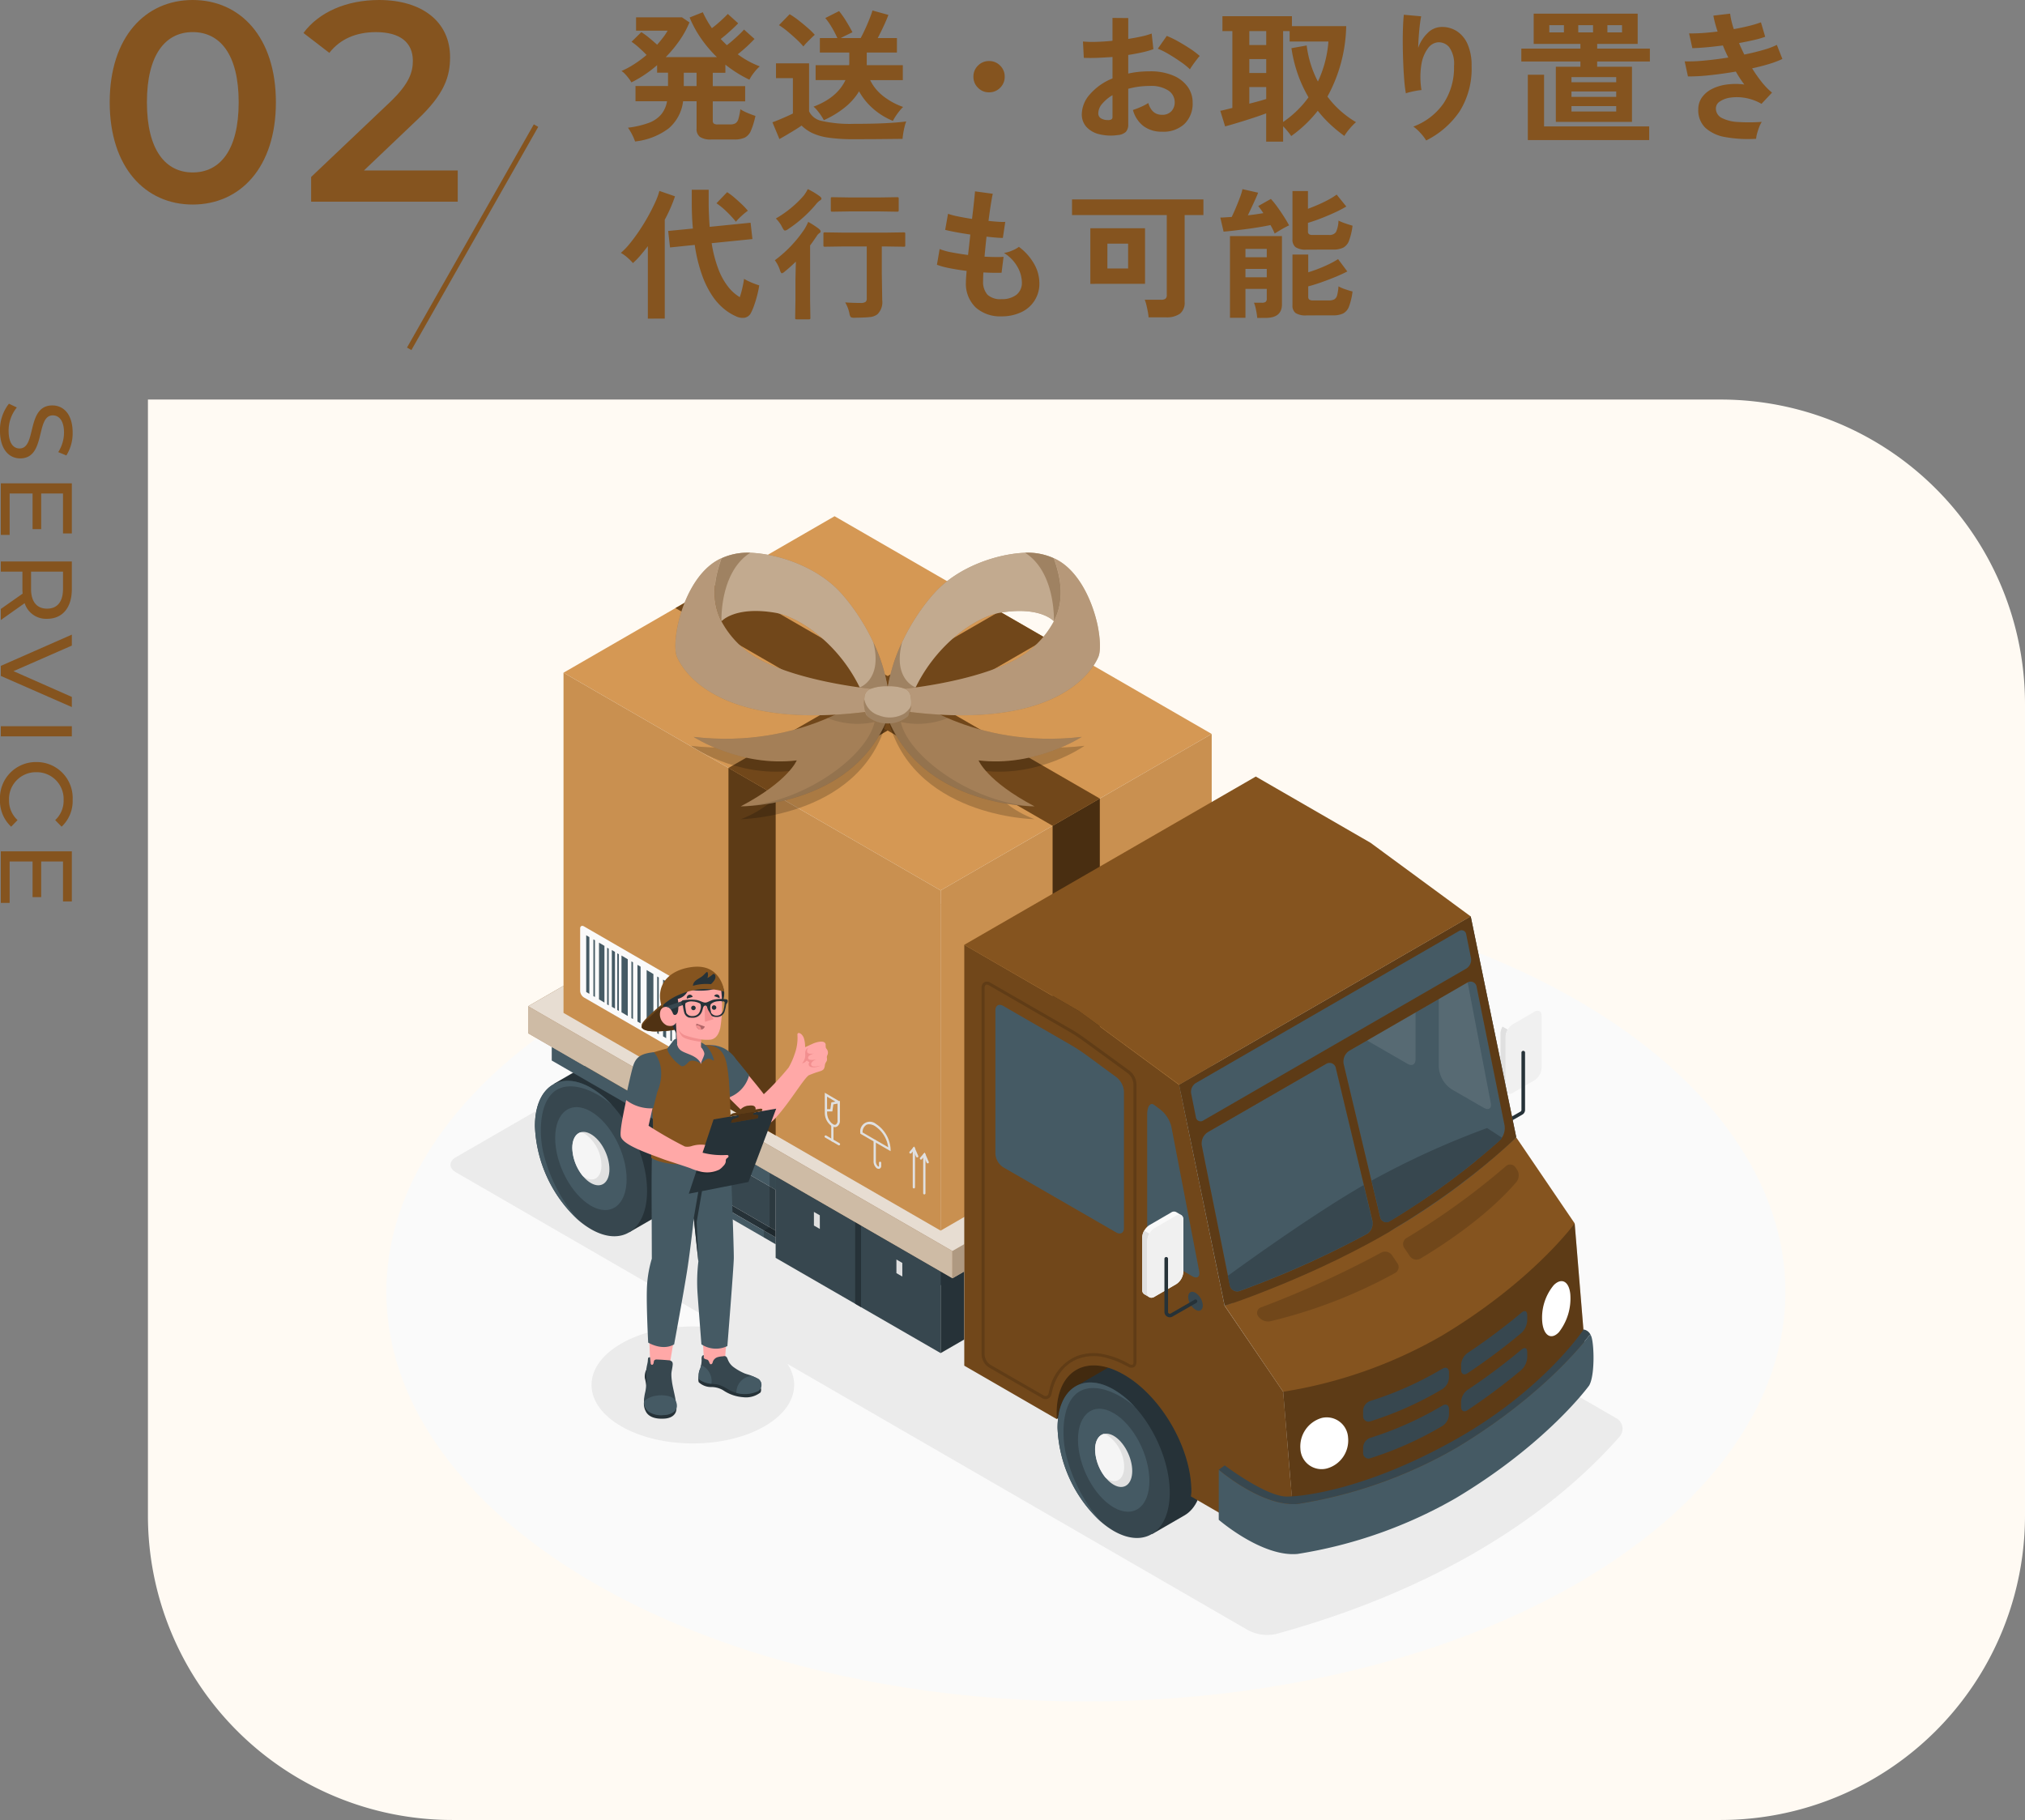 <svg xmlns="http://www.w3.org/2000/svg" width="399.16" height="358.76" viewBox="0 0 399.16 358.76">
  <rect x="0" y="0" width="399.16" height="358.76" fill="#808080" stroke="none"/>
  <g id="planning_about-02" transform="translate(-714.84 -3759.24)">
    <path id="パス_18745" data-name="パス 18745" d="M18.816.56c9.352,0,16.408-7.28,16.408-20.16S28.168-39.76,18.816-39.76c-9.3,0-16.352,7.28-16.352,20.16S9.52.56,18.816.56Zm0-6.328C13.5-5.768,9.8-10.136,9.8-19.6s3.7-13.832,9.016-13.832c5.376,0,9.072,4.368,9.072,13.832S24.192-5.768,18.816-5.768ZM52.584-6.16l10.472-9.968c5.432-5.1,6.5-8.568,6.5-12.376,0-6.944-5.488-11.256-14-11.256-6.44,0-11.872,2.408-14.9,6.5l5.1,3.92c2.184-2.8,5.376-4.088,9.184-4.088,4.816,0,7.28,2.072,7.28,5.656,0,2.184-.672,4.48-4.48,8.12L42.168-4.872V0h28.9V-6.16Z" transform="translate(734 3799)" fill="#85541f"/>
    <path id="IMG_1139" d="M0,0H310a60,60,0,0,1,60,60V220a60,60,0,0,1-60,60H60A60,60,0,0,1,0,220V0A0,0,0,0,1,0,0Z" transform="translate(744 3838)" fill="#fffaf3"/>
    <path id="パス_18744" data-name="パス 18744" d="M3.024,2.128A9.434,9.434,0,0,0,2.436.77,9.814,9.814,0,0,0,1.624-.588a18.164,18.164,0,0,0,4.1-.952,5.848,5.848,0,0,0,2.45-1.666A5.536,5.536,0,0,0,9.324-5.8H3.108v-3H9.52v-2.632H7.364v-1.484A23.786,23.786,0,0,1,2.3-9.52a6.564,6.564,0,0,0-.5-.756,10.544,10.544,0,0,0-.728-.868,3.357,3.357,0,0,0-.728-.616A17.654,17.654,0,0,0,2.9-13.146a23.063,23.063,0,0,0,2.394-1.778q-.644-.672-1.484-1.428a12.562,12.562,0,0,0-1.484-1.176l1.932-1.9A15.074,15.074,0,0,1,5.8-18.3q.868.714,1.568,1.358.644-.728,1.176-1.428a11.99,11.99,0,0,0,.9-1.344H3.22v-2.632h9.044l1.484,1.008a19.091,19.091,0,0,1-1.96,3.556A25.042,25.042,0,0,1,9.072-14.5h10.08a24.706,24.706,0,0,1-3.094-3.64,21.644,21.644,0,0,1-2.282-4.172l2.6-1.036a19.568,19.568,0,0,0,1.792,3.136q.532-.392,1.134-.91t1.148-1.036q.546-.518.854-.854l2.044,1.848q-.42.448-1.036,1.022t-1.246,1.12q-.63.546-1.162.938.28.308.588.616l.616.616q.532-.392,1.19-.966t1.26-1.148q.6-.574.938-.966l2.072,1.848q-.392.42-.966.98t-1.19,1.092q-.616.532-1.148.952a17.386,17.386,0,0,0,4.34,2.38,8.135,8.135,0,0,0-1.148,1.246,8.025,8.025,0,0,0-.9,1.386,24.994,24.994,0,0,1-4.732-2.968v1.6H18.34v2.632h6.384v3H18.34V-1.96a.7.7,0,0,0,.2.56,1.341,1.341,0,0,0,.812.168h2.38a2.133,2.133,0,0,0,1.078-.224,1.5,1.5,0,0,0,.588-.882,11.851,11.851,0,0,0,.378-1.89,8.545,8.545,0,0,0,1.47.756q.882.364,1.5.56A15.174,15.174,0,0,1,25.858,0,2.666,2.666,0,0,1,24.64,1.372a4.852,4.852,0,0,1-2.072.364H18.06a3.814,3.814,0,0,1-2.24-.5A1.931,1.931,0,0,1,15.148-.42V-5.8h-2.66A8.333,8.333,0,0,1,9.66-.462,13.431,13.431,0,0,1,3.024,2.128Zm9.6-10.92h2.52v-2.632h-2.52Zm41.216,6.86a13.753,13.753,0,0,1-3.864-2.38,12.624,12.624,0,0,1-2.8-3.444,12.263,12.263,0,0,1-2.828,3.192,18.852,18.852,0,0,1-4.116,2.492A8.142,8.142,0,0,0,39.676-3q-.364-.532-.77-1.022a4.237,4.237,0,0,0-.714-.714q4.648-1.736,6.3-5.236h-5.88v-2.94H45.22a1.02,1.02,0,0,1,.014-.168,1.02,1.02,0,0,0,.014-.168V-15.4h-5.8v-2.856H42.9a20.527,20.527,0,0,0-1.12-2.142,13.633,13.633,0,0,0-1.26-1.806l2.716-1.372a19.207,19.207,0,0,1,1.456,2.086q.728,1.19,1.176,2.086-.5.252-1.12.546t-1.176.6h3.92q.42-.756.9-1.806t.868-2.044q.392-.994.56-1.582l3.136.868q-.336.924-.938,2.212t-1.162,2.352h3.78V-15.4H48.692v2.492H55.8v2.94h-6.44A8.951,8.951,0,0,0,51.828-6.9,13.655,13.655,0,0,0,55.86-4.676a7.1,7.1,0,0,0-.714.784q-.406.5-.756,1.036A9.313,9.313,0,0,0,53.844-1.932Zm-7.7,3.612a34.171,34.171,0,0,1-4.928-.294A11.5,11.5,0,0,1,38,.49a7.724,7.724,0,0,1-2.156-1.5q-.5.364-1.3.854t-1.624.98q-.826.49-1.442.826L30.1-1.652q.56-.2,1.358-.532t1.554-.672q.756-.336,1.12-.532V-10.36H30.8v-2.912h6.524v9.464a3.5,3.5,0,0,0,2.562,1.9,25.53,25.53,0,0,0,6.258.56q3.584,0,6.16-.126t4.172-.35a6.281,6.281,0,0,0-.308.966Q56-.2,55.888.5t-.14,1.12q-.784,0-2.044.014l-2.674.028q-1.414.014-2.7.014ZM36.2-16.6A14.832,14.832,0,0,0,34.86-18q-.84-.784-1.764-1.554A14.371,14.371,0,0,0,31.388-20.8l2.1-2.156a14.4,14.4,0,0,1,1.666,1.134q.966.742,1.876,1.54A14.443,14.443,0,0,1,38.444-18.9q-.252.224-.7.658t-.882.882A7.451,7.451,0,0,0,36.2-16.6ZM72.8-7.56a2.972,2.972,0,0,1-2.184-.9,2.972,2.972,0,0,1-.9-2.184,2.972,2.972,0,0,1,.9-2.184,2.972,2.972,0,0,1,2.184-.9,2.972,2.972,0,0,1,2.184.9,2.972,2.972,0,0,1,.9,2.184,2.972,2.972,0,0,1-.9,2.184A2.972,2.972,0,0,1,72.8-7.56ZM98.14.868A9.57,9.57,0,0,1,94.472.686,4.983,4.983,0,0,1,91.98-.756a3.654,3.654,0,0,1-.9-2.52,6.056,6.056,0,0,1,1.61-3.906A11.587,11.587,0,0,1,97.132-10.3v-4.228q-1.54.112-2.982.168t-2.674,0l-.168-3.22a20.2,20.2,0,0,0,2.6.07q1.54-.042,3.22-.21v-4.508l3.108.028v4.116q1.4-.224,2.618-.49a13.447,13.447,0,0,0,2-.574l.336,3.08a16.815,16.815,0,0,1-2.268.644q-1.288.28-2.688.5v3.668a17.294,17.294,0,0,1,2.044-.336A21.134,21.134,0,0,1,104.5-11.7a11.4,11.4,0,0,1,4.578.826,6.679,6.679,0,0,1,2.87,2.212,5.278,5.278,0,0,1,.98,3.122A5.548,5.548,0,0,1,111.3-1.316,6.033,6.033,0,0,1,106.9.2a5.965,5.965,0,0,1-3.626-1.078,5.959,5.959,0,0,1-2.114-3.206,14.6,14.6,0,0,0,1.568-.6,9.186,9.186,0,0,0,1.456-.77q.7,2.324,2.688,2.324a2.4,2.4,0,0,0,1.876-.714,2.556,2.556,0,0,0,.644-1.778,2.74,2.74,0,0,0-1.232-2.282,6.2,6.2,0,0,0-3.7-.91,15.528,15.528,0,0,0-4.228.56v6.972A2.121,2.121,0,0,1,99.764.238,2.684,2.684,0,0,1,98.14.868ZM112.392-12.1a13.51,13.51,0,0,0-1.82-1.47q-1.148-.8-2.352-1.512a14.435,14.435,0,0,0-2.156-1.078l1.764-2.52a17.954,17.954,0,0,1,2.212,1.064q1.2.672,2.352,1.428a16.731,16.731,0,0,1,1.932,1.456q-.28.308-.686.84t-.756,1.036Q112.532-12.348,112.392-12.1ZM96.124-2.1a1.436,1.436,0,0,0,.77-.112.535.535,0,0,0,.238-.5V-7a7.937,7.937,0,0,0-2.044,1.708,2.922,2.922,0,0,0-.756,1.848,1.124,1.124,0,0,0,.476.98A2.394,2.394,0,0,0,96.124-2.1Zm31.3,4.256V-3.416q-.812.308-1.89.672t-2.24.728q-1.162.364-2.2.672t-1.764.5l-.952-3.08q.364-.056.98-.21l1.4-.35V-19.628H118.8v-2.94H132.5v1.96h10.7A30.089,30.089,0,0,1,139.5-6.72a18.741,18.741,0,0,0,2.562,2.8,19.716,19.716,0,0,0,3.066,2.24,11.347,11.347,0,0,0-1.26,1.3,10.826,10.826,0,0,0-1.036,1.414,27.757,27.757,0,0,1-2.8-2.3,23.525,23.525,0,0,1-2.436-2.66,25.138,25.138,0,0,1-5.236,4.984A10.868,10.868,0,0,0,131.7.182a13.09,13.09,0,0,0-.938-1.05V2.156Zm3.332-3.864a20.641,20.641,0,0,0,2.772-2.268,19.469,19.469,0,0,0,2.24-2.6,26.537,26.537,0,0,1-2.114-4.578,27.082,27.082,0,0,1-1.246-5.11l3-.532a20.925,20.925,0,0,0,2.212,7.112,22.241,22.241,0,0,0,1.414-3.906,22.1,22.1,0,0,0,.658-3.99h-7.644v-2.044H130.76ZM124.1-5.32q.98-.252,1.848-.49t1.484-.434V-8.6H124.1Zm0-6.048h3.332v-2.744H124.1Zm0-5.516h3.332v-2.744H124.1Zm34.86,18.816a8.909,8.909,0,0,0-1.12-1.47,8.921,8.921,0,0,0-1.4-1.274,12.558,12.558,0,0,0,5.922-4.536,12.7,12.7,0,0,0,2.086-7.392,5.618,5.618,0,0,0-.938-3.71,2.672,2.672,0,0,0-2.254-.966,2.716,2.716,0,0,0-1.932,1.162,7.223,7.223,0,0,0-1.3,3.178,15.57,15.57,0,0,0,.014,5.068,10.3,10.3,0,0,0-1.022.14q-.63.112-1.2.252a6.855,6.855,0,0,0-.854.252,25.313,25.313,0,0,1-.322-2.6q-.126-1.568-.2-3.388T154.35-17q-.014-1.82.042-3.36t.168-2.492l3.416.308q-.14.672-.266,1.722t-.21,2.226q-.084,1.176-.112,2.268a7.543,7.543,0,0,1,1.862-2.926,3.945,3.945,0,0,1,2.7-1.19,5.4,5.4,0,0,1,3.052.826,5.781,5.781,0,0,1,2.128,2.576,10.374,10.374,0,0,1,.784,4.3,15.777,15.777,0,0,1-2.366,8.946A17.244,17.244,0,0,1,158.956,1.932ZM184.52-1.736V-12.6h4.844v-1.036H177.716v-2.548h11.648v-.924h-9.212v-5.964h20.5v5.964h-7.98v.924h10.388v2.548H192.668V-12.6h6.86V-1.736ZM179,1.848v-12.88H182.2V-.84h20.72V1.848Zm8.6-5.628h8.82V-4.844H187.6Zm0-2.884h8.82V-7.728H187.6Zm0-2.884h8.82v-1.008H187.6Zm1.344-9.828h2.912V-20.8h-2.912Zm-5.712,0h2.884V-20.8h-2.884Zm11.452,0h2.884V-20.8h-2.884ZM224,1.6a25.615,25.615,0,0,1-5.992-.322,7.822,7.822,0,0,1-3.99-1.82A4.774,4.774,0,0,1,212.6-4.2a3.973,3.973,0,0,1,.728-2.366,5.4,5.4,0,0,1,1.988-1.666,9.008,9.008,0,0,1,2.9-.868,13.393,13.393,0,0,1,3.458,0q-.448-.588-.868-1.232T220-11.648q-2.632.448-5.138.714a36.235,36.235,0,0,1-4.3.238l-.644-2.968a31.318,31.318,0,0,0,3.864-.154q2.3-.21,4.732-.6-.588-1.2-1.064-2.38-1.68.224-3.262.364t-2.758.168l-.644-2.912q1.148.028,2.618-.07t3.01-.294a21.087,21.087,0,0,1-.84-3.136l3.3-.392a15.645,15.645,0,0,0,.728,3.052q1.568-.28,2.982-.63a20.648,20.648,0,0,0,2.366-.714l.84,2.856a19.5,19.5,0,0,1-2.268.644q-1.344.308-2.884.588.224.56.49,1.134t.546,1.134q2.044-.42,3.738-.91a15.36,15.36,0,0,0,2.674-.994l1.092,2.772a18.194,18.194,0,0,1-2.59.98q-1.554.476-3.374.868a27.107,27.107,0,0,0,1.89,2.7,13.536,13.536,0,0,0,2.03,2.086l-2.072,2.212a9.817,9.817,0,0,0-3.178-1.162,9.262,9.262,0,0,0-2.9-.07,4.906,4.906,0,0,0-2.114.756,1.62,1.62,0,0,0-.8,1.344,2.074,2.074,0,0,0,1.19,1.932,8.009,8.009,0,0,0,3.234.784,34.94,34.94,0,0,0,4.62-.028,5.237,5.237,0,0,0-.518,1.05q-.238.63-.406,1.246A5.45,5.45,0,0,0,224,1.6ZM22.932,36.6a10.325,10.325,0,0,1-2.338-1.442,11.872,11.872,0,0,1-2.338-2.59,18.444,18.444,0,0,1-2.03-4.1,31.074,31.074,0,0,1-1.442-5.95l-4.872.5-.364-3.248,4.872-.476q-.112-1.2-.168-2.492T14.2,14.112V11.648h3.332v2.436q0,1.344.056,2.548t.14,2.324l8.064-.812.364,3.22-8.036.812a25.3,25.3,0,0,0,1.344,5.166,13.189,13.189,0,0,0,1.918,3.444,8.458,8.458,0,0,0,2.282,2.03,17.285,17.285,0,0,0,.532-1.918q.224-1.022.308-1.694a8.4,8.4,0,0,0,.868.462q.56.266,1.148.49t.98.336a19.891,19.891,0,0,1-.406,1.96q-.266,1.036-.588,1.946a11.71,11.71,0,0,1-.63,1.5,1.771,1.771,0,0,1-1.2.966A2.936,2.936,0,0,1,22.932,36.6Zm-17.388.448V22.764q-.728.952-1.47,1.82A15.212,15.212,0,0,1,2.6,26.1a9.747,9.747,0,0,0-1.078-1.078,7.944,7.944,0,0,0-1.3-.938A13.652,13.652,0,0,0,2,22.232q.938-1.148,1.876-2.548t1.736-2.842Q6.412,15.4,7,14.1a13.107,13.107,0,0,0,.812-2.226l3.08,1.064q-.364,1.092-.868,2.254T8.876,17.556V37.044Zm17.36-19.1a21.14,21.14,0,0,0-1.862-2.016,14.115,14.115,0,0,0-1.974-1.624l2.1-2.184A11.253,11.253,0,0,1,22.61,13.2q.8.686,1.526,1.386a11.877,11.877,0,0,1,1.12,1.2,9.011,9.011,0,0,0-.812.63q-.476.406-.9.826A9.013,9.013,0,0,0,22.9,17.948Zm21.33,4.87-3.773.055a.433.433,0,0,1-.273-.055.471.471,0,0,1-.041-.246V20.344q0-.219.068-.26a.427.427,0,0,1,.246-.041l3.773.055h8.012l3.719-.055q.232,0,.273.055a.471.471,0,0,1,.041.246v2.229q0,.219-.055.26a.51.51,0,0,1-.26.041l-3.719-.055h-.588v5.291L51.74,33.4a3.326,3.326,0,0,1-.957,2.8,2.9,2.9,0,0,1-1.545.547q-.875.1-2.871.123a1.553,1.553,0,0,1-.834-.123,1.752,1.752,0,0,1-.26-.738,7.148,7.148,0,0,0-.834-2.16q1.5.109,3.021.109a1.655,1.655,0,0,0,1.012-.219.857.857,0,0,0,.219-.67V22.818Zm-7.082-4.84a17.736,17.736,0,0,1,2.105,1.367q.342.3.342.506a.413.413,0,0,1-.191.314,1.785,1.785,0,0,0-.6.643q-.82,1.2-1.285,1.818v10.8l.055,3.445a.433.433,0,0,1-.055.273.51.51,0,0,1-.26.041H34.882q-.219,0-.26-.055a.51.51,0,0,1-.041-.26l.055-3.445V29.313q0-.137.082-3.5-1.189,1.148-2.16,1.928a1.5,1.5,0,0,1-.588.369q-.191,0-.383-.588a6.762,6.762,0,0,0-1.012-1.982A24.815,24.815,0,0,0,36.4,19.428,12.116,12.116,0,0,0,37.152,17.979Zm8.2-2.064-3.445.055q-.219,0-.26-.055a.471.471,0,0,1-.041-.246V13.412q0-.219.055-.26a.471.471,0,0,1,.246-.041l3.445.055h5.824l3.473-.055a.5.5,0,0,1,.3.055.471.471,0,0,1,.041.246v2.256q0,.219-.068.26a.552.552,0,0,1-.273.041l-3.473-.055Zm-8.285-4.4a15.289,15.289,0,0,1,2.3,1.367q.4.314.4.506,0,.219-.424.451a4.44,4.44,0,0,0-.752.779,25.712,25.712,0,0,1-5.414,4.8,1.247,1.247,0,0,1-.615.273q-.205,0-.533-.643a6.258,6.258,0,0,0-1.258-1.736,21.487,21.487,0,0,0,5.5-4.512A8.126,8.126,0,0,0,37.07,11.512ZM75.236,36.6a7.243,7.243,0,0,1-5.054-1.736,6.494,6.494,0,0,1-1.946-5.012q0-.392.042-.952t.1-1.26q-1.792-.224-3.346-.532a15.863,15.863,0,0,1-2.506-.672l.532-3.108a11.829,11.829,0,0,0,2.366.658q1.526.294,3.234.518.112-.98.224-1.988t.224-2.044q-1.54-.224-2.884-.476t-2.072-.448l.56-3.164a13.991,13.991,0,0,0,1.96.518q1.288.266,2.772.49.224-1.82.378-3.276t.21-2.156l3.5.476q-.168.756-.392,2.17t-.448,3.178q1.008.112,1.876.168a12.942,12.942,0,0,0,1.428.028l-.476,3.164q-.532,0-1.372-.07T72.3,20.888q-.112,1.008-.21,1.988t-.182,1.96q1.12.056,2.086.07t1.666-.042L75.264,28q-.756.028-1.666.014t-1.918-.07q-.028.476-.042.91t-.014.826a3.787,3.787,0,0,0,.868,2.66,3.693,3.693,0,0,0,2.744.868,4.636,4.636,0,0,0,2.954-.854,3.005,3.005,0,0,0,1.078-2.506,6.312,6.312,0,0,0-.868-3,7.6,7.6,0,0,0-2.66-2.744,6.439,6.439,0,0,0,1.652-.49A5.914,5.914,0,0,0,78.68,22.9a10.766,10.766,0,0,1,3,3.36,7.654,7.654,0,0,1,1.036,3.724A6.131,6.131,0,0,1,79.1,35.8,8.906,8.906,0,0,1,75.236,36.6Zm29.008.2a9.373,9.373,0,0,0-.154-1.148q-.126-.672-.28-1.3a6.7,6.7,0,0,0-.322-1.022h3.22a1.459,1.459,0,0,0,.854-.2.891.891,0,0,0,.266-.756V16.632H89.152v-3.08h25.9v3.08h-3.7V33.74a2.772,2.772,0,0,1-.924,2.338,4.548,4.548,0,0,1-2.8.714Zm-11.48-6.608V19.236h10.78V30.184Zm3.36-3.024h4.088v-4.9H96.124Zm29.54,9.744a15.11,15.11,0,0,0-.238-1.568,6.994,6.994,0,0,0-.406-1.428h1.54a1.292,1.292,0,0,0,.756-.168.805.805,0,0,0,.224-.672V31.192h-4.2v5.684h-3.052v-16.1h10.248v13.44q0,2.688-3.192,2.688Zm9.716-.5a3.727,3.727,0,0,1-2.156-.462,1.819,1.819,0,0,1-.616-1.554V24.416h3.108v3.5q1.008-.308,2.114-.742t2.1-.924a14.981,14.981,0,0,0,1.666-.938l1.82,2.436q-1.008.532-2.408,1.106t-2.8,1.064q-1.4.49-2.492.77V32.76a.664.664,0,0,0,.2.532,1.215,1.215,0,0,0,.756.168H139.8a2.18,2.18,0,0,0,1.05-.21,1.3,1.3,0,0,0,.56-.812,8.587,8.587,0,0,0,.266-1.75,7.567,7.567,0,0,0,1.33.574q.854.294,1.442.434a12.869,12.869,0,0,1-.7,2.968,2.51,2.51,0,0,1-1.162,1.372,4.517,4.517,0,0,1-1.974.364Zm0-12.964a3.639,3.639,0,0,1-2.156-.476,1.86,1.86,0,0,1-.616-1.568V11.9h3.052v3.5q.98-.364,2.044-.826t2.016-.98a13.837,13.837,0,0,0,1.6-.994l1.9,2.352a24.437,24.437,0,0,1-2.352,1.218q-1.372.63-2.758,1.162t-2.45.84v1.68a.693.693,0,0,0,.182.532,1.148,1.148,0,0,0,.742.168h3.22a1.515,1.515,0,0,0,1.372-.56,5.529,5.529,0,0,0,.5-2.268,9.726,9.726,0,0,0,1.33.546q.854.294,1.442.462a12.869,12.869,0,0,1-.7,2.968,2.51,2.51,0,0,1-1.162,1.372,4.517,4.517,0,0,1-1.974.364Zm-6.272-3.164q-.14-.336-.35-.77t-.49-.91q-.924.2-2.156.406t-2.548.378q-1.316.168-2.506.308t-2.03.2l-.644-2.772q.448,0,1.022-.042t1.218-.07q.364-.728.812-1.792t.826-2.086a10.834,10.834,0,0,0,.49-1.61l3.08.7q-.168.476-.518,1.246t-.742,1.61q-.392.84-.756,1.6.84-.084,1.624-.2t1.428-.224q-.532-.812-1.008-1.4l2.492-1.4a15.519,15.519,0,0,1,1.218,1.5q.686.938,1.33,1.946t1.036,1.764q-.364.168-.91.462t-1.064.616Q129.444,20.048,129.108,20.272ZM123.34,28.9h4.2V27.244h-4.2Zm0-3.948h4.2V23.3h-4.2Z" transform="translate(837 3785)" fill="#85541f"/>
    <path id="パス_18743" data-name="パス 18743" d="M6.18.16c3.7,0,5.42-1.84,5.42-3.98,0-5.14-8.48-3-8.48-6.42,0-1.22,1.02-2.22,3.4-2.22a7.23,7.23,0,0,1,3.84,1.14l.66-1.6a8.237,8.237,0,0,0-4.5-1.24c-3.68,0-5.36,1.84-5.36,4,0,5.2,8.48,3.04,8.48,6.46,0,1.22-1.04,2.16-3.46,2.16A7.205,7.205,0,0,1,1.56-3.16L.82-1.6A8.31,8.31,0,0,0,6.18.16Zm12.34-1.9V-6.26h7.02v-1.7H18.52v-4.3H26.4V-14H16.52V0H26.68V-1.74ZM43.46,0,40.14-4.7a4.418,4.418,0,0,0,3.08-4.42c0-3.04-2.2-4.88-5.84-4.88H31.92V0h2V-4.26h3.46c.3,0,.6-.02.88-.04L41.28,0ZM37.32-5.96h-3.4v-6.3h3.4c2.56,0,3.9,1.14,3.9,3.14S39.88-5.96,37.32-5.96ZM58.62-14,53.54-2.5,48.5-14H46.34L52.5,0h1.98l6.14-14ZM64.4,0h2V-14h-2ZM78.86.16a6.947,6.947,0,0,0,5.34-2.2L82.9-3.3a5.206,5.206,0,0,1-3.94,1.68A5.288,5.288,0,0,1,73.46-7a5.288,5.288,0,0,1,5.5-5.38,5.187,5.187,0,0,1,3.94,1.66l1.3-1.26a6.918,6.918,0,0,0-5.32-2.18A7.082,7.082,0,0,0,71.46-7,7.076,7.076,0,0,0,78.86.16Zm12.2-1.9V-6.26h7.02v-1.7H91.06v-4.3h7.88V-14H89.06V0H99.22V-1.74Z" transform="translate(715 3838) rotate(90)" fill="#85541f"/>
    <line id="線_128" data-name="線 128" x1="25" y2="44" transform="translate(795.5 3784)" fill="none" stroke="#85541f" stroke-width="1"/>
    <g id="Free_shipping-amico" data-name="Free shipping-amico" transform="translate(783.5 3802.41)">
      <g id="freepik--Floor--inject-313" transform="translate(7.5 130.745)">
        <ellipse id="freepik--floor--inject-313-2" data-name="freepik--floor--inject-313" cx="137.885" cy="80.741" rx="137.885" ry="80.741" transform="translate(0 0)" fill="#fafafa"/>
      </g>
      <g id="freepik--Shadows--inject-313" transform="translate(20.137 145.448)">
        <path id="freepik--Shadow--inject-313" d="M98.113,228.659,30.791,267.534c-1.421.824-1.421,2.155,0,2.974l156.2,90.287a8.188,8.188,0,0,0,5.447.728c29.647-8.12,52.811-21.954,67.663-38.824a2.377,2.377,0,0,0-.648-3.753L103.281,228.659A5.686,5.686,0,0,0,98.113,228.659Z" transform="translate(-29.725 -228.037)" fill="#ebebeb"/>
        <ellipse id="freepik--shadow--inject-313-2" data-name="freepik--shadow--inject-313" cx="19.975" cy="11.531" rx="19.975" ry="11.531" transform="translate(27.802 72.856)" fill="#ebebeb"/>
      </g>
      <g id="freepik--Truck--inject-313" transform="translate(35.452 58.59)">
        <g id="freepik--truck--inject-313-2" data-name="freepik--truck--inject-313">
          <g id="freepik--Back--inject-313" transform="translate(0 63.035)">
            <path id="パス_18468" data-name="パス 18468" d="M90.423,286.16a12.589,12.589,0,0,1-.984,5.2h0a6.442,6.442,0,0,1-2.53,2.951l-.085.051h0l-6.334,3.65h0l-2.57-5.117-.176-.341a20.859,20.859,0,0,1-3.838-3.906,12.508,12.508,0,0,1-.807-1.109,28.156,28.156,0,0,1-3.65-7.46,22.7,22.7,0,0,1-1.1-6.2l-.046-.085L67.65,272.5l-1.382-2.644-.569-1.137,5.646-3.269h0l.381-.222.159-.091a5.686,5.686,0,0,1,2.843-.739,9.342,9.342,0,0,1,4.611,1.4C85.47,269.364,90.423,278.467,90.423,286.16Z" transform="translate(-60.56 -219.901)" fill="#263238"/>
            <path id="パス_18469" data-name="パス 18469" d="M59,279.949a26.519,26.519,0,0,0,8.614,18.565h0a16.256,16.256,0,0,0,2.422,1.734c6.112,3.537,11.071.154,11.065-7.545,0-5.811-2.843-12.435-6.823-16.842l-.034-.034a17.8,17.8,0,0,0-4.185-3.446C63.924,268.878,59,272.256,59,279.949Z" transform="translate(-57.669 -222.748)" fill="#37474f"/>
            <path id="パス_18470" data-name="パス 18470" d="M73.059,280.992c-3.884-2.246-7.039.091-7.039,5.225s3.156,11.11,7.039,13.356,7.045-.1,7.045-5.225S76.948,283.238,73.059,280.992Z" transform="translate(-60.698 -226.691)" fill="#455a64"/>
            <path id="パス_18471" data-name="パス 18471" d="M59,279.955a26.518,26.518,0,0,0,8.614,18.565A31.335,31.335,0,0,1,60.6,284.942c-.938-4.435-.569-10.8,3.224-12.412s8.836,1.78,10.422,3.326a17.8,17.8,0,0,0-4.185-3.446C63.924,268.885,59,272.262,59,279.955Z" transform="translate(-57.669 -222.755)" fill="#455a64"/>
            <path id="パス_18472" data-name="パス 18472" d="M75.63,289.164c-2.019-1.166-3.65.045-3.65,2.712s1.632,5.766,3.65,6.931,3.656-.051,3.656-2.712S77.677,290.329,75.63,289.164Z" transform="translate(-63.269 -230.393)" fill="#e0e0e0"/>
            <path id="パス_18473" data-name="パス 18473" d="M74.447,289.164a3,3,0,0,0-.8-.324c-1.012.273-1.706,1.382-1.706,3.087a9.206,9.206,0,0,0,2.075,5.532,4.149,4.149,0,0,0,.432.3c1.8,1.035,3.247-.04,3.247-2.411A7.759,7.759,0,0,0,74.447,289.164Z" transform="translate(-63.252 -230.445)" fill="#f5f5f5"/>
            <path id="パス_18474" data-name="パス 18474" d="M64.83,259.26v2.684l78.984,45.6v-2.684Z" transform="translate(-60.185 -217.684)" fill="#455a64"/>
            <path id="パス_18475" data-name="パス 18475" d="M104.426,286.846l-4.316-2.5v14.664c0,.79.569,1.109,1.234.711l3.412-1.962-.324-.193Z" transform="translate(-75.404 -228.508)" fill="#85541f"/>
            <path id="パス_18476" data-name="パス 18476" d="M104.426,286.846l-4.316-2.5v14.664c0,.79.569,1.109,1.234.711l3.412-1.962-.324-.193Z" transform="translate(-75.404 -228.508)" fill="#fff" opacity="0.7"/>
            <path id="パス_18477" data-name="パス 18477" d="M107.7,288.74v8.046l19.759,11.406v-8.046Z" transform="translate(-78.679 -230.402)" fill="#37474f"/>
            <path id="パス_18478" data-name="パス 18478" d="M126.587,314.3,106.829,302.89l-1.149.682,20.907,12.054Z" transform="translate(-77.807 -236.506)" fill="#263238"/>
            <path id="パス_18479" data-name="パス 18479" d="M105.69,305.436V304.1l20.9,12.049V317.5Z" transform="translate(-77.812 -237.028)" fill="#455a64"/>
            <path id="パス_18480" data-name="パス 18480" d="M142.45,304.08v16.1l16.262,9.387v-16.1Z" transform="translate(-93.67 -237.02)" fill="#37474f"/>
            <path id="パス_18481" data-name="パス 18481" d="M171.05,320.59v16.1l16.262,9.388V329.983Z" transform="translate(-106.008 -244.142)" fill="#37474f"/>
            <path id="パス_18482" data-name="パス 18482" d="M199.65,353.2l4.645-2.684V337.1l-2.32,1.342-2.326-1.336Z" transform="translate(-118.346 -251.265)" fill="#263238"/>
            <path id="パス_18483" data-name="パス 18483" d="M170.02,336.091V320l1.16.671v16.091Z" transform="translate(-105.564 -243.888)" fill="#263238"/>
            <path id="パス_18484" data-name="パス 18484" d="M184.32,335.654V332.97l1.16.671.006,2.684Z" transform="translate(-111.733 -249.483)" fill="#e0e0e0"/>
            <path id="パス_18485" data-name="パス 18485" d="M155.72,319.154V316.47l1.16.665.006,2.689Z" transform="translate(-99.395 -242.365)" fill="#e0e0e0"/>
            <path id="パス_18486" data-name="パス 18486" d="M139.5,302.87v10.735l-1.132.677v1.348l2.32,1.342V303.558Z" transform="translate(-91.91 -236.498)" opacity="0.2"/>
            <path id="パス_18487" data-name="パス 18487" d="M56.66,250.495l83.629,48.28.006-5.345L56.66,245.15Z" transform="translate(-56.66 -211.597)" fill="#85541f"/>
            <g id="グループ_63851" data-name="グループ 63851" transform="translate(0 33.553)" opacity="0.6">
              <path id="パス_18488" data-name="パス 18488" d="M56.66,250.495l83.629,48.28.006-5.345L56.66,245.15Z" transform="translate(-56.66 -245.15)" fill="#fff"/>
            </g>
            <path id="パス_18489" data-name="パス 18489" d="M203.74,334.374l2.32-1.342V327.67l-2.32,1.342Z" transform="translate(-120.111 -247.196)" fill="#85541f"/>
            <g id="グループ_63852" data-name="グループ 63852" transform="translate(83.629 80.473)" opacity="0.5">
              <path id="パス_18490" data-name="パス 18490" d="M203.74,334.374l2.32-1.342V327.67l-2.32,1.342Z" transform="translate(-203.74 -327.67)" fill="#fff"/>
            </g>
            <g id="グループ_63853" data-name="グループ 63853" transform="translate(83.629 80.473)" opacity="0.1">
              <path id="パス_18491" data-name="パス 18491" d="M203.74,334.374l2.32-1.342V327.67l-2.32,1.342Z" transform="translate(-203.74 -327.67)"/>
            </g>
            <path id="パス_18492" data-name="パス 18492" d="M114.736,186.14,56.66,219.693l83.629,48.262,58.076-33.53Z" transform="translate(-56.66 -186.14)" fill="#85541f"/>
            <g id="グループ_63854" data-name="グループ 63854" opacity="0.8">
              <path id="パス_18493" data-name="パス 18493" d="M114.736,186.14,56.66,219.693l83.629,48.262,58.076-33.53Z" transform="translate(-56.66 -186.14)" fill="#fff"/>
            </g>
          </g>
          <g id="freepik--Gift--inject-313" transform="translate(6.965)">
            <g id="freepik--Box--inject-313">
              <g id="freepik--box--inject-313-2" data-name="freepik--box--inject-313">
                <path id="パス_18494" data-name="パス 18494" d="M68.91,106.126l74.338,42.918L196.679,118.2,122.341,75.28Z" transform="translate(-68.91 -75.28)" fill="#d59854"/>
                <path id="パス_18495" data-name="パス 18495" d="M143.248,239.508v-67.06L68.91,129.53v67.06Z" transform="translate(-68.91 -98.684)" fill="#c99050"/>
                <path id="パス_18496" data-name="パス 18496" d="M199.65,248.667l53.431-30.846V150.76L199.65,181.606Z" transform="translate(-125.312 -107.842)" fill="#c99050"/>
              </g>
              <path id="パス_18497" data-name="パス 18497" d="M160.866,281.74a3.23,3.23,0,0,1-1.376-2.61v-3.98l2.8,1.643.182-.034v.267h0V280.6a1.336,1.336,0,0,1-.569,1.211.915.915,0,0,1-.438.114,1.267,1.267,0,0,1-.6-.182Zm.313-4.3-.2,1.4h-1.035v.29a2.843,2.843,0,0,0,1.137,2.223.614.614,0,0,0,.6.063A.9.9,0,0,0,162,280.6v-3.309Zm-.4-.387.824-.148-1.666-.984v2.468h.648Z" transform="translate(-107.987 -161.505)" fill="#e0e0e0"/>
              <path id="パス_18498" data-name="パス 18498" d="M161.942,289.456a.222.222,0,0,0,.222-.227v-3a.222.222,0,1,0-.443,0v3a.222.222,0,0,0,.222.227Z" transform="translate(-108.949 -166.19)" fill="#e0e0e0"/>
              <path id="パス_18499" data-name="パス 18499" d="M162.249,291.9a.216.216,0,0,0,.193-.114.222.222,0,0,0-.08-.307l-2.616-1.507a.21.21,0,0,0-.3.08.222.222,0,0,0,.08.307l2.61,1.507A.255.255,0,0,0,162.249,291.9Z" transform="translate(-107.954 -167.885)" fill="#e0e0e0"/>
              <path id="パス_18500" data-name="パス 18500" d="M177.394,297.2a.46.46,0,0,0,.245-.063.568.568,0,0,0,.267-.54v-.614a.227.227,0,0,0-.449,0v.614c0,.091,0,.142-.046.153a.193.193,0,0,1-.142-.04,1.325,1.325,0,0,1-.421-1.018v-3.98a.222.222,0,0,0-.222-.227.227.227,0,0,0-.227.227v3.98a1.706,1.706,0,0,0,.637,1.4A.733.733,0,0,0,177.394,297.2Z" transform="translate(-115.28 -168.554)" fill="#e0e0e0"/>
              <path id="パス_18501" data-name="パス 18501" d="M171.788,287.557v-.131a1.9,1.9,0,0,1,3.093-1.785,6.34,6.34,0,0,1,2.871,4.975V291Zm1.137-1.706a1.672,1.672,0,0,0-.694,1.461l5.049,2.917a5.93,5.93,0,0,0-2.627-4.185,2.308,2.308,0,0,0-1.137-.347,1.222,1.222,0,0,0-.586.136Z" transform="translate(-113.279 -165.838)" fill="#e0e0e0"/>
              <path id="パス_18502" data-name="パス 18502" d="M193.827,304.261a.222.222,0,0,0,.222-.227V296.4a.222.222,0,0,0-.222-.227.227.227,0,0,0-.227.227v7.636A.227.227,0,0,0,193.827,304.261Z" transform="translate(-122.702 -170.573)" fill="#e0e0e0"/>
              <path id="パス_18503" data-name="パス 18503" d="M194,298a.234.234,0,0,0,.091,0,.222.222,0,0,0,.114-.3l-.8-1.848-.893,1.035a.224.224,0,1,0,.341.29l.421-.489.517,1.188A.222.222,0,0,0,194,298Z" transform="translate(-122.213 -170.439)" fill="#e0e0e0"/>
              <path id="パス_18504" data-name="パス 18504" d="M190.2,302.154a.227.227,0,0,0,.222-.227V294.29a.227.227,0,1,0-.449,0v7.636A.227.227,0,0,0,190.2,302.154Z" transform="translate(-121.134 -169.648)" fill="#e0e0e0"/>
              <path id="パス_18505" data-name="パス 18505" d="M190.365,295.924a.257.257,0,0,0,.091,0,.222.222,0,0,0,.114-.3l-.8-1.848-.893,1.029a.227.227,0,0,0,.341.3l.421-.489.517,1.188A.222.222,0,0,0,190.365,295.924Z" transform="translate(-120.649 -169.542)" fill="#e0e0e0"/>
              <path id="パス_18506" data-name="パス 18506" d="M95.376,229.768v12.3c0,.472-.335.665-.745.426l-19.2-11.088a1.626,1.626,0,0,1-.745-1.285v-12.3c0-.478.335-.665.745-.432l19.2,11.11A1.643,1.643,0,0,1,95.376,229.768Z" transform="translate(-71.404 -136.541)" fill="#fafafa"/>
              <path id="パス_18507" data-name="パス 18507" d="M76.78,220.56l.62.358V232.1l-.62-.358Z" transform="translate(-72.305 -137.954)" fill="#455a64"/>
              <path id="パス_18508" data-name="パス 18508" d="M81.22,223.12l1.069.631V234.93L81.22,234.3Z" transform="translate(-74.221 -139.059)" fill="#455a64"/>
              <path id="パス_18509" data-name="パス 18509" d="M85.66,225.68l.62.358v11.184l-.62-.358Z" transform="translate(-76.136 -140.163)" fill="#455a64"/>
              <path id="パス_18510" data-name="パス 18510" d="M89.01,227.58l1.24.739V239.5l-1.24-.733Z" transform="translate(-77.581 -140.983)" fill="#455a64"/>
              <path id="パス_18511" data-name="パス 18511" d="M94.54,230.81l.62.358v11.179l-.62-.358Z" transform="translate(-79.967 -142.376)" fill="#455a64"/>
              <path id="パス_18512" data-name="パス 18512" d="M97.73,232.61l1.331.79v11.179l-1.331-.785Z" transform="translate(-81.343 -143.153)" fill="#455a64"/>
              <path id="パス_18513" data-name="パス 18513" d="M103.42,235.93l.62.358-.006,11.184-.614-.364Z" transform="translate(-83.798 -144.585)" fill="#455a64"/>
              <path id="パス_18514" data-name="パス 18514" d="M105.95,237.37l.307.182v11.179l-.307-.176Z" transform="translate(-84.889 -145.206)" fill="#455a64"/>
              <path id="パス_18515" data-name="パス 18515" d="M101.39,234.86l.313.176v11.184l-.313-.182Z" transform="translate(-82.922 -144.123)" fill="#455a64"/>
              <path id="パス_18516" data-name="パス 18516" d="M92.45,229.62l.313.182v11.179l-.313-.176Z" transform="translate(-79.065 -141.863)" fill="#455a64"/>
              <path id="パス_18517" data-name="パス 18517" d="M87.55,226.81l.313.182v11.179l-.313-.176Z" transform="translate(-76.951 -140.651)" fill="#455a64"/>
              <path id="パス_18518" data-name="パス 18518" d="M84.036,224.87l.307.182V236.23l-.313-.182Z" transform="translate(-75.433 -139.814)" fill="#455a64"/>
              <path id="パス_18519" data-name="パス 18519" d="M79.27,221.97l.307.182v11.179l-.307-.176Z" transform="translate(-73.379 -138.563)" fill="#455a64"/>
              <path id="パス_18520" data-name="パス 18520" d="M107.856,238.49l.614.358v11.184l-.62-.358Z" transform="translate(-85.709 -145.689)" fill="#455a64"/>
            </g>
            <g id="freepik--Ribbon--inject-313" transform="translate(22.046 7.186)">
              <path id="パス_18521" data-name="パス 18521" d="M135.4,234.978v-67.06l-9.291-5.368v67.06Z" transform="translate(-115.632 -120.114)" fill="#85541f"/>
              <g id="グループ_63855" data-name="グループ 63855" transform="translate(10.478 42.435)" opacity="0.3">
                <path id="パス_18522" data-name="パス 18522" d="M135.4,234.978v-67.06l-9.291-5.368v67.06Z" transform="translate(-126.11 -162.55)"/>
              </g>
              <path id="パス_18523" data-name="パス 18523" d="M238.48,245.588v-67.06l9.291-5.368v67.06Z" transform="translate(-164.109 -124.692)" fill="#85541f"/>
              <g id="グループ_63856" data-name="グループ 63856" transform="translate(74.371 48.468)" opacity="0.45">
                <path id="パス_18524" data-name="パス 18524" d="M238.48,245.588v-67.06l9.291-5.368v67.06Z" transform="translate(-238.48 -173.16)"/>
              </g>
              <path id="パス_18525" data-name="パス 18525" d="M126.11,139.146,179.541,108.3l9.291,5.362L135.4,144.514Z" transform="translate(-115.632 -96.711)" fill="#85541f"/>
              <g id="グループ_63857" data-name="グループ 63857" transform="translate(10.478 11.589)" opacity="0.15">
                <path id="パス_18526" data-name="パス 18526" d="M126.11,139.146,179.541,108.3l9.291,5.362L135.4,144.514Z" transform="translate(-126.11 -108.3)"/>
              </g>
              <g id="グループ_63858" data-name="グループ 63858" transform="translate(30.856 29.693)" opacity="0.15">
                <path id="パス_18527" data-name="パス 18527" d="M161.95,141.118l9.336,5.339,1.649-.95-9.291-5.368Z" transform="translate(-161.95 -140.14)"/>
              </g>
              <path id="パス_18528" data-name="パス 18528" d="M191.361,140.6,117.011,97.69l-9.291,5.362,74.35,42.918Z" transform="translate(-107.699 -92.134)" fill="#85541f"/>
              <g id="グループ_63859" data-name="グループ 63859" transform="translate(0.021 5.556)" opacity="0.15">
                <path id="パス_18529" data-name="パス 18529" d="M191.361,140.6,117.011,97.69l-9.291,5.362,74.35,42.918Z" transform="translate(-107.72 -97.69)"/>
              </g>
              <g id="freepik--ribbon--inject-313-2" data-name="freepik--ribbon--inject-313">
                <path id="パス_18530" data-name="パス 18530" d="M185.256,139s13.191,11.52,34.736,9.024c0,0-8.79,6.255-19.986,4.918,0,0,1.41,6.2,10.127,9.552,0,0-24.74-.364-29.072-20.68Z" transform="translate(-139.338 -109.955)" opacity="0.2"/>
                <path id="パス_18531" data-name="パス 18531" d="M184.282,136.91s13.191,10.951,34.736,8.455c0,0-9.143,5.987-20.339,4.634,0,0,1.6,4.082,11.031,9.058,0,0-23.546.21-29.63-19.332Z" transform="translate(-138.915 -109.053)" fill="#85541f"/>
                <path id="パス_18532" data-name="パス 18532" d="M184.282,136.91s13.191,10.951,34.736,8.455c0,0-9.143,5.987-20.339,4.634,0,0,1.6,4.082,11.031,9.058,0,0-23.546.21-29.63-19.332Z" transform="translate(-138.915 -109.053)" fill="#fff" opacity="0.25"/>
                <path id="パス_18533" data-name="パス 18533" d="M183.355,142.453a15.775,15.775,0,0,0,9.24-.768h0l-.864-.381-.131-.063-.768-.358-.171-.085-.7-.347-.176-.085-.637-.335-.176-.1-.569-.318a1.537,1.537,0,0,0-.165-.091l-.534-.313-.148-.085-.489-.3-.136-.085-.438-.267-.125-.085-.381-.25-.114-.074-.33-.222-.1-.068-.273-.193-.091-.063-.222-.165-.074-.057-.171-.119-.074-.063-.1-.074-.068-.057h-.04l-.034-.028h0l-1.376.921-2.843,1.888c6.084,19.548,29.624,19.332,29.63,19.332h0C197.593,158.515,184.868,149.321,183.355,142.453Z" transform="translate(-138.915 -109.075)" opacity="0.1"/>
                <path id="パス_18534" data-name="パス 18534" d="M213.807,101.446s-2.621-3.059-10.656-1.677c-4.85.836-13.078,6.488-17.149,15.921-.517,1.194-1.672,1.592-2.274,2.394a4.629,4.629,0,0,1-.466.506H180.72c0-8.79,4.93-17.666,9.6-22.8s12.344-7.648,17.825-7.858a12.367,12.367,0,0,1,5.652,1.086C215.274,93.19,215.888,97.312,213.807,101.446Z" transform="translate(-139.191 -87.918)" fill="#85541f"/>
                <path id="パス_18535" data-name="パス 18535" d="M213.807,101.446s-2.621-3.059-10.656-1.677c-4.85.836-13.078,6.488-17.149,15.921-.517,1.194-1.672,1.592-2.274,2.394a4.629,4.629,0,0,1-.466.506H180.72c0-8.79,4.93-17.666,9.6-22.8s12.344-7.648,17.825-7.858a12.367,12.367,0,0,1,5.652,1.086C215.274,93.19,215.888,97.312,213.807,101.446Z" transform="translate(-139.191 -87.918)" fill="#fff" opacity="0.5"/>
                <path id="パス_18536" data-name="パス 18536" d="M186.569,127.906h0s-4.577-1.547-2.689-8.876a31.233,31.233,0,0,0-3.15,12.981h2.542a4.624,4.624,0,0,0,.466-.506c.62-.8,1.774-1.2,2.274-2.394A12.342,12.342,0,0,1,186.569,127.906Z" transform="translate(-139.195 -101.34)" fill="#85541f" opacity="0.3"/>
                <path id="パス_18537" data-name="パス 18537" d="M186.569,127.906h0s-4.577-1.547-2.689-8.876a31.233,31.233,0,0,0-3.15,12.981h2.542a4.624,4.624,0,0,0,.466-.506c.62-.8,1.774-1.2,2.274-2.394A12.342,12.342,0,0,1,186.569,127.906Z" transform="translate(-139.195 -101.34)" opacity="0.1"/>
                <path id="パス_18538" data-name="パス 18538" d="M234.6,101.446s.4-9.666-5.686-13.516a12.367,12.367,0,0,1,5.652,1.086C236.063,93.19,236.677,97.312,234.6,101.446Z" transform="translate(-159.98 -87.918)" fill="#85541f" opacity="0.3"/>
                <path id="パス_18539" data-name="パス 18539" d="M234.6,101.446s.4-9.666-5.686-13.516a12.367,12.367,0,0,1,5.652,1.086C236.063,93.19,236.677,97.312,234.6,101.446Z" transform="translate(-159.98 -87.918)" opacity="0.1"/>
                <path id="パス_18540" data-name="パス 18540" d="M208.857,107.91a18.348,18.348,0,0,0,4.691-5.64c2.087-4.134,1.467-8.256,0-12.43,4.714,2.087,7.528,8.211,8.6,13.146.569,2.763.637,5.174.171,6.283-1.319,3.11-9.063,15.682-42.2,10.144l.04-3.48C188.427,115.433,202.921,112.908,208.857,107.91Z" transform="translate(-138.932 -88.747)" fill="#85541f"/>
                <path id="パス_18541" data-name="パス 18541" d="M208.857,107.91a18.348,18.348,0,0,0,4.691-5.64c2.087-4.134,1.467-8.256,0-12.43,4.714,2.087,7.528,8.211,8.6,13.146.569,2.763.637,5.174.171,6.283-1.319,3.11-9.063,15.682-42.2,10.144l.04-3.48C188.427,115.433,202.921,112.908,208.857,107.91Z" transform="translate(-138.932 -88.747)" fill="#fff" opacity="0.4"/>
                <path id="パス_18542" data-name="パス 18542" d="M147.776,139s-13.191,11.52-34.736,9.024c0,0,8.79,6.255,19.986,4.918,0,0-1.41,6.2-10.127,9.552,0,0,24.74-.364,29.072-20.68Z" transform="translate(-109.994 -109.955)" opacity="0.2"/>
                <path id="パス_18543" data-name="パス 18543" d="M148.741,136.91S135.55,147.861,114,145.365c0,0,9.143,5.987,20.339,4.634,0,0-1.6,4.082-11.031,9.058,0,0,23.546.21,29.63-19.332Z" transform="translate(-110.408 -109.053)" fill="#85541f"/>
                <path id="パス_18544" data-name="パス 18544" d="M148.741,136.91S135.55,147.861,114,145.365c0,0,9.143,5.987,20.339,4.634,0,0-1.6,4.082-11.031,9.058,0,0,23.546.21,29.63-19.332Z" transform="translate(-110.408 -109.053)" fill="#fff" opacity="0.25"/>
                <path id="パス_18545" data-name="パス 18545" d="M156.74,142.453a15.788,15.788,0,0,1-9.245-.768h0l.864-.381.131-.063.768-.358.171-.085.7-.347.176-.085.643-.335.171-.1.569-.318.165-.091.534-.313.148-.085.489-.3.136-.085.438-.267.125-.085.381-.25.114-.074.33-.222.1-.068.279-.193.085-.063.222-.165.074-.057.171-.119.074-.063.1-.074.068-.057h.04l.034-.028h0l1.376.921,2.843,1.888c-6.084,19.548-29.624,19.332-29.63,19.332h0C142.5,158.515,155.222,149.321,156.74,142.453Z" transform="translate(-117.474 -109.075)" opacity="0.1"/>
                <path id="パス_18546" data-name="パス 18546" d="M122.651,101.446s2.616-3.059,10.65-1.677c4.85.836,13.078,6.488,17.155,15.921.512,1.194,1.666,1.592,2.274,2.394a4.624,4.624,0,0,0,.466.506h2.542c0-8.79-4.93-17.666-9.6-22.8s-12.344-7.648-17.825-7.858a12.367,12.367,0,0,0-5.652,1.086C121.178,93.19,120.564,97.312,122.651,101.446Z" transform="translate(-113.56 -87.918)" fill="#85541f"/>
                <path id="パス_18547" data-name="パス 18547" d="M122.651,101.446s2.616-3.059,10.65-1.677c4.85.836,13.078,6.488,17.155,15.921.512,1.194,1.666,1.592,2.274,2.394a4.624,4.624,0,0,0,.466.506h2.542c0-8.79-4.93-17.666-9.6-22.8s-12.344-7.648-17.825-7.858a12.367,12.367,0,0,0-5.652,1.086C121.178,93.19,120.564,97.312,122.651,101.446Z" transform="translate(-113.56 -87.918)" fill="#fff" opacity="0.5"/>
                <path id="パス_18548" data-name="パス 18548" d="M171.59,127.906h0s4.549-1.547,2.689-8.876a31.233,31.233,0,0,1,3.15,12.981h-2.542a4.626,4.626,0,0,1-.466-.506c-.62-.8-1.774-1.2-2.274-2.394C171.971,128.679,171.778,128.3,171.59,127.906Z" transform="translate(-135.252 -101.34)" fill="#85541f" opacity="0.3"/>
                <path id="パス_18549" data-name="パス 18549" d="M171.59,127.906h0s4.549-1.547,2.689-8.876a31.233,31.233,0,0,1,3.15,12.981h-2.542a4.626,4.626,0,0,1-.466-.506c-.62-.8-1.774-1.2-2.274-2.394C171.971,128.679,171.778,128.3,171.59,127.906Z" transform="translate(-135.252 -101.34)" opacity="0.1"/>
                <path id="パス_18550" data-name="パス 18550" d="M122.652,101.446s-.409-9.666,5.686-13.516a12.367,12.367,0,0,0-5.652,1.086C121.18,93.19,120.566,97.312,122.652,101.446Z" transform="translate(-113.562 -87.918)" fill="#85541f" opacity="0.3"/>
                <path id="パス_18551" data-name="パス 18551" d="M122.652,101.446s-.409-9.666,5.686-13.516a12.367,12.367,0,0,0-5.652,1.086C121.18,93.19,120.566,97.312,122.652,101.446Z" transform="translate(-113.562 -87.918)" opacity="0.1"/>
                <path id="パス_18552" data-name="パス 18552" d="M121.458,107.91a18.348,18.348,0,0,1-4.691-5.64c-2.087-4.134-1.467-8.256,0-12.43-4.719,2.087-7.534,8.211-8.6,13.146-.569,2.763-.643,5.174-.176,6.283,1.319,3.11,9.063,15.682,42.2,10.144l-.034-3.48C141.888,115.433,127.394,112.908,121.458,107.91Z" transform="translate(-107.683 -88.747)" fill="#85541f"/>
                <path id="パス_18553" data-name="パス 18553" d="M121.458,107.91a18.348,18.348,0,0,1-4.691-5.64c-2.087-4.134-1.467-8.256,0-12.43-4.719,2.087-7.534,8.211-8.6,13.146-.569,2.763-.643,5.174-.176,6.283,1.319,3.11,9.063,15.682,42.2,10.144l-.034-3.48C141.888,115.433,127.394,112.908,121.458,107.91Z" transform="translate(-107.683 -88.747)" fill="#fff" opacity="0.4"/>
                <path id="パス_18554" data-name="パス 18554" d="M182.3,136.262a1.9,1.9,0,0,0-1.137-1.547,8.842,8.842,0,0,0-3.412-.495,8.574,8.574,0,0,0-3.514.569,1.871,1.871,0,0,0-1.035,1.49c-.119,1.046-.193,2.809.495,3.8a6.055,6.055,0,0,0,4.065,1.461,5.959,5.959,0,0,0,4.043-1.461A6.344,6.344,0,0,0,182.3,136.262Z" transform="translate(-135.914 -107.888)" fill="#85541f"/>
                <path id="パス_18555" data-name="パス 18555" d="M182.3,136.262a1.9,1.9,0,0,0-1.137-1.547,8.842,8.842,0,0,0-3.412-.495,8.574,8.574,0,0,0-3.514.569,1.871,1.871,0,0,0-1.035,1.49c-.119,1.046-.193,2.809.495,3.8a6.055,6.055,0,0,0,4.065,1.461,5.959,5.959,0,0,0,4.043-1.461A6.344,6.344,0,0,0,182.3,136.262Z" transform="translate(-135.914 -107.888)" fill="#fff" opacity="0.5"/>
                <path id="パス_18556" data-name="パス 18556" d="M182.367,139.839c0,.409-.455,1.063-1.342,1.706a5.686,5.686,0,0,1-4.97.353,4.128,4.128,0,0,1-2.9-3.207,5.577,5.577,0,0,0,.54,3.321,6.056,6.056,0,0,0,4.065,1.461,5.959,5.959,0,0,0,4.043-1.461A4.23,4.23,0,0,0,182.367,139.839Z" transform="translate(-135.914 -109.821)" fill="#85541f" opacity="0.3"/>
                <path id="パス_18557" data-name="パス 18557" d="M182.367,139.839c0,.409-.455,1.063-1.342,1.706a5.686,5.686,0,0,1-4.97.353,4.128,4.128,0,0,1-2.9-3.207,5.577,5.577,0,0,0,.54,3.321,6.056,6.056,0,0,0,4.065,1.461,5.959,5.959,0,0,0,4.043-1.461A4.23,4.23,0,0,0,182.367,139.839Z" transform="translate(-135.914 -109.821)" opacity="0.1"/>
              </g>
            </g>
          </g>
          <g id="freepik--Cab--inject-313" transform="translate(85.955 51.316)">
            <g id="freepik--percentage-box--inject-313" transform="translate(105.691 45.565)">
              <path id="パス_18558" data-name="パス 18558" d="M395.13,248.341l4.276-2.485a.989.989,0,0,1,1-.1c.25.148.756.455,1.006.569a.989.989,0,0,1,.421.915v10.269a3.1,3.1,0,0,1-1.41,2.434l-4.27,2.513a1,1,0,0,1-1,.1c-.256-.148-.762-.461-1.018-.6a1,1,0,0,1-.415-.915V250.775A3.1,3.1,0,0,1,395.13,248.341Z" transform="translate(-393.715 -245.667)" fill="#fafafa"/>
              <path id="パス_18559" data-name="パス 18559" d="M393.716,253.6v10.269a.989.989,0,0,0,.415.915c.25.136.631.381.989.568a1.017,1.017,0,0,1-.381-.893V254.2a2.842,2.842,0,0,1,.409-1.382l-1.018-.6a2.843,2.843,0,0,0-.415,1.382Z" transform="translate(-393.71 -248.494)" fill="#e0e0e0"/>
              <path id="パス_18560" data-name="パス 18560" d="M401.2,260.429l-4.27,2.485c-.779.449-1.4.085-1.4-.807V251.832a3.1,3.1,0,0,1,1.4-2.434l4.276-2.485c.779-.449,1.41-.085,1.41.813V258A3.1,3.1,0,0,1,401.2,260.429Z" transform="translate(-394.495 -246.122)" fill="#f0f0f0"/>
            </g>
            <path id="パス_18561" data-name="パス 18561" d="M395.491,274.956a.364.364,0,0,1-.307-.182.353.353,0,0,1,.131-.483l2.979-1.706a.352.352,0,0,0,.176-.307V261.014a.358.358,0,1,1,.711,0v11.247a1.075,1.075,0,0,1-.534.927l-2.979,1.706A.336.336,0,0,1,395.491,274.956Z" transform="translate(-288.635 -206.548)" fill="#263238"/>
            <path id="パス_18562" data-name="パス 18562" d="M238.747,377.122l12.083-5.584s-.944-11.372-8.921-8.648S238.747,377.122,238.747,377.122Z" transform="translate(-220.546 -250.49)" fill="#85541f"/>
            <g id="グループ_63860" data-name="グループ 63860" transform="translate(16.76 111.979)" opacity="0.5">
              <path id="パス_18563" data-name="パス 18563" d="M238.747,377.122l12.083-5.584s-.944-11.372-8.921-8.648S238.747,377.122,238.747,377.122Z" transform="translate(-237.306 -362.469)"/>
            </g>
            <path id="パス_18564" data-name="パス 18564" d="M249.576,378.543,247,373.38l6.186-3.582h0c1.973-1.137,4.589-1,7.466.66,6.112,3.531,11.065,12.629,11.065,20.327,0,4.026-1.359,6.874-3.531,8.165h0l-.091.051h0l-6.34,3.662-2.746-5.447C253.783,393.247,249.775,385.412,249.576,378.543Z" transform="translate(-224.728 -253.332)" fill="#263238"/>
            <path id="パス_18565" data-name="パス 18565" d="M240.18,384.54a26.5,26.5,0,0,0,8.62,18.565h0a16.686,16.686,0,0,0,2.428,1.746c6.112,3.525,11.071.148,11.065-7.551,0-5.811-2.843-12.435-6.823-16.842l-.034-.034a17.662,17.662,0,0,0-4.185-3.446C245.132,373.47,240.18,376.847,240.18,384.54Z" transform="translate(-221.786 -256.151)" fill="#37474f"/>
            <path id="パス_18566" data-name="パス 18566" d="M254.3,385.573c-3.889-2.274-7.039.091-7.039,5.225s3.15,11.11,7.039,13.356,7.039-.1,7.039-5.225S258.188,387.819,254.3,385.573Z" transform="translate(-224.84 -260.084)" fill="#455a64"/>
            <path id="パス_18567" data-name="パス 18567" d="M256.87,393.763c-2.019-1.137-3.65.046-3.65,2.712s1.632,5.766,3.65,6.931,3.656-.051,3.656-2.712S258.889,394.928,256.87,393.763Z" transform="translate(-227.411 -263.804)" fill="#e0e0e0"/>
            <path id="パス_18568" data-name="パス 18568" d="M255.687,393.754a3.083,3.083,0,0,0-.8-.324c-1.012.273-1.706,1.382-1.706,3.087a9.24,9.24,0,0,0,2.047,5.51,4.936,4.936,0,0,0,.438.3c1.8,1.035,3.247-.04,3.247-2.411A7.687,7.687,0,0,0,255.687,393.754Z" transform="translate(-227.394 -263.847)" fill="#f5f5f5"/>
            <path id="パス_18569" data-name="パス 18569" d="M240.18,384.545a26.5,26.5,0,0,0,8.62,18.565,31.335,31.335,0,0,1-7.016-13.578c-.938-4.435-.569-10.8,3.224-12.412s8.836,1.78,10.422,3.326A17.663,17.663,0,0,0,251.245,377C245.132,373.475,240.18,376.852,240.18,384.545Z" transform="translate(-221.786 -256.156)" fill="#455a64"/>
            <path id="パス_18570" data-name="パス 18570" d="M268.961,342.1l-10.945-6.323-1.439-.83-2.758-1.6h0l-1.308-.762a.915.915,0,0,0,.057-.387,2.208,2.208,0,0,0,.051-.608c0-8.466-5.942-18.764-13.311-22.994a16.2,16.2,0,0,0-2.155-1.046h0c-.324-.125-.631-.233-.938-.324h0c-5.822-1.763-10.161,1.774-10.161,9.018v1.1l-18.2-10.513V223.88h0l22.613,13.078L250.215,251.5l8.95,43.526,6.943,10.2.37.54,4.242,6.22h0l1.376,16.927.341,3.7.148,1.524h0l.341,3.662.159,1.706a2.741,2.741,0,0,1-4.122,2.593Z" transform="translate(-207.843 -190.702)" fill="#85541f"/>
            <g id="グループ_63861" data-name="グループ 63861" transform="translate(0.017 33.178)" opacity="0.15">
              <path id="パス_18571" data-name="パス 18571" d="M268.961,342.1l-10.945-6.323-1.439-.83-2.758-1.6h0l-1.308-.762a.915.915,0,0,0,.057-.387,2.208,2.208,0,0,0,.051-.608c0-8.466-5.942-18.764-13.311-22.994a16.2,16.2,0,0,0-2.155-1.046h0c-.324-.125-.631-.233-.938-.324h0c-5.822-1.763-10.161,1.774-10.161,9.018v1.1l-18.2-10.513V223.88h0l22.613,13.078L250.215,251.5l8.95,43.526,6.943,10.2.37.54,4.242,6.22h0l1.376,16.927.341,3.7.148,1.524h0l.341,3.662.159,1.706a2.741,2.741,0,0,1-4.122,2.593Z" transform="translate(-207.86 -223.88)"/>
            </g>
            <path id="パス_18572" data-name="パス 18572" d="M243.972,261.813v26.832c0,.989-.688,1.387-1.541.893L220.177,276.7a3.412,3.412,0,0,1-1.547-2.678V245.784c0-.984.688-1.382,1.547-.893l13.379,7.727c.853.495,2.189,1.365,2.979,1.95l6,4.407A3.946,3.946,0,0,1,243.972,261.813Z" transform="translate(-212.489 -199.677)" fill="#455a64"/>
            <path id="パス_18573" data-name="パス 18573" d="M273.826,309.362a5.686,5.686,0,0,1-2.576-4.458V281.177c0-1.643.608-2.519,1.359-1.956l1.359,1.018a6.221,6.221,0,0,1,2.047,3.269l5.481,28.487c.222,1.137-.4,1.564-1.387.989Z" transform="translate(-235.19 -214.503)" fill="#455a64"/>
            <g id="グループ_63862" data-name="グループ 63862" transform="translate(3.419 40.421)" opacity="0.15">
              <path id="パス_18574" data-name="パス 18574" d="M243.039,254.218l-8.99-6.55c-.671-.489-1.8-1.228-2.519-1.638l-15.949-9.194a1.171,1.171,0,0,0-1.205-.091,1.194,1.194,0,0,0-.529,1.092v72.348a3.133,3.133,0,0,0,1.439,2.49l10.468,6.038a1.411,1.411,0,0,0,.728.216,1.04,1.04,0,0,0,.455-.1,1.137,1.137,0,0,0,.472-.409,1.643,1.643,0,0,0,.25-.637c.375-1.91,1.535-5.333,5.117-6.772a9.217,9.217,0,0,1,5.845-.171h0a15.6,15.6,0,0,1,2.923,1.1c.409.2.785.4,1.137.569a1.194,1.194,0,0,0,1.205.114.881.881,0,0,0,.29-.29,1.382,1.382,0,0,0,.2-.773V256.822A3.559,3.559,0,0,0,243.039,254.218Zm.426,57.929a.637.637,0,0,1-.4-.085h0l-.1-.045a16.733,16.733,0,0,0-4.879-1.91,9.541,9.541,0,0,0-5.527.353,9.138,9.138,0,0,0-5.316,6.528h0c-.068.244-.119.461-.159.677a.807.807,0,0,1-.392.62.694.694,0,0,1-.637-.1l-10.474-6.033a2.553,2.553,0,0,1-1.137-1.973V237.825a.654.654,0,0,1,.227-.569.386.386,0,0,1,.193-.046.864.864,0,0,1,.421.136l15.949,9.211c.705.4,1.808,1.137,2.462,1.6l9,6.556a2.979,2.979,0,0,1,1.08,2.121v54.75a.631.631,0,0,1-.193.569.274.274,0,0,1-.1.028Z" transform="translate(-213.843 -236.619)"/>
            </g>
            <path id="パス_18575" data-name="パス 18575" d="M377.979,346.28s-8.25,11.406-26.246,22.175a90.97,90.97,0,0,1-31.216,11.014l-2.127-25.826,57.462-33.183Z" transform="translate(-255.526 -232.367)" fill="#85541f"/>
            <g id="グループ_63863" data-name="グループ 63863" transform="translate(62.864 88.093)" opacity="0.3">
              <path id="パス_18576" data-name="パス 18576" d="M377.979,346.28s-8.25,11.406-26.246,22.175a90.97,90.97,0,0,1-31.216,11.014l-2.127-25.826,57.462-33.183Z" transform="translate(-318.39 -320.46)"/>
            </g>
            <path id="パス_18577" data-name="パス 18577" d="M367.112,307.589s-8.25,11.412-26.246,22.175a90.968,90.968,0,0,1-31.216,11.014l-11.52-16.95L355.6,290.65Z" transform="translate(-246.786 -219.507)" fill="#85541f"/>
            <path id="パス_18578" data-name="パス 18578" d="M369.379,358.339c-.1-.108-.193-.091-.3.091,0,0-8.25,11.406-26.252,22.175A91.586,91.586,0,0,1,311.6,391.613c-6.982.637-15.534-6.738-15.534-6.738l1.177-.859s8.108,6.141,12.231,6.141c3.554,0,16.256-1.615,33.49-11.372s25.018-21.556,25.018-21.556A1.808,1.808,0,0,1,369.379,358.339Z" transform="translate(-245.897 -248.23)" fill="#37474f"/>
            <path id="パス_18579" data-name="パス 18579" d="M369.072,359.217s-8.256,11.406-26.252,22.175A90.93,90.93,0,0,1,311.6,392.406c-6.982.637-15.534-6.727-15.534-6.727h0v9.848s8.529,7.392,15.534,6.732a91.071,91.071,0,0,0,31.216-11.014c18-10.758,26.252-22.175,26.252-22.175C370.516,366.632,369.9,357.756,369.072,359.217Z" transform="translate(-245.897 -249.018)" fill="#455a64"/>
            <path id="パス_18580" data-name="パス 18580" d="M328.561,387.8a4.219,4.219,0,0,1,5.191,3.884,5.72,5.72,0,0,1-4.213,6.084,4.173,4.173,0,0,1-5.186-3.883A5.839,5.839,0,0,1,328.561,387.8Z" transform="translate(-258.09 -261.365)" fill="#fff"/>
            <path id="パス_18581" data-name="パス 18581" d="M410.444,341.258a10.021,10.021,0,0,0-2.24,7.46c.324,2.564,1.791,3.372,3.269,1.8a10.835,10.835,0,0,0,2.24-7.46C413.475,340.508,412,339.7,410.444,341.258Z" transform="translate(-294.246 -240.997)" fill="#fff"/>
            <path id="パス_18582" data-name="パス 18582" d="M347.54,377.031a67.222,67.222,0,0,0,14.215-6.368c.711-.415,1.279-.091,1.279.728v1.041a2.843,2.843,0,0,1-1.279,2.246,67.221,67.221,0,0,1-14.215,6.368,1.063,1.063,0,0,1-1.433-1.08v-1.04a2.087,2.087,0,0,1,1.433-1.893Z" transform="translate(-267.482 -253.947)" fill="#37474f"/>
            <path id="パス_18583" data-name="パス 18583" d="M393.112,351.655V352.7a3.622,3.622,0,0,1-1.137,2.451,120.425,120.425,0,0,1-10.65,7.96c-.682.449-1.245.142-1.245-.677V361.4a3.087,3.087,0,0,1,1.245-2.274,121.285,121.285,0,0,0,10.65-7.96C392.623,350.6,393.112,350.836,393.112,351.655Z" transform="translate(-282.139 -245.481)" fill="#37474f"/>
            <path id="パス_18584" data-name="パス 18584" d="M347.54,389.815a67.2,67.2,0,0,0,14.215-6.363c.711-.415,1.279-.1,1.279.728v1.041a2.877,2.877,0,0,1-1.279,2.246,67.489,67.489,0,0,1-14.215,6.363,1.058,1.058,0,0,1-1.433-1.08v-1.041A2.1,2.1,0,0,1,347.54,389.815Z" transform="translate(-267.481 -259.464)" fill="#37474f"/>
            <path id="パス_18585" data-name="パス 18585" d="M393.112,364.479v1.041a3.622,3.622,0,0,1-1.137,2.445,120.419,120.419,0,0,1-10.65,7.96c-.682.455-1.245.148-1.245-.677v-1.04a3.087,3.087,0,0,1,1.245-2.274,123.548,123.548,0,0,0,10.65-7.96C392.623,363.421,393.112,363.654,393.112,364.479Z" transform="translate(-282.139 -251.009)" fill="#37474f"/>
            <g id="グループ_63864" data-name="グループ 63864" transform="translate(57.722 93.649)" opacity="0.15">
              <path id="パス_18586" data-name="パス 18586" d="M333.821,330.419a192.461,192.461,0,0,1-23.688,10.8,1.137,1.137,0,0,0-.569,1.751l.04.057a2.377,2.377,0,0,0,2.274.95,98.229,98.229,0,0,0,24.66-9.524,1.319,1.319,0,0,0,.466-1.939l-1.063-1.581A1.66,1.66,0,0,0,333.821,330.419Z" transform="translate(-309.347 -330.232)"/>
            </g>
            <g id="グループ_63865" data-name="グループ 63865" transform="translate(86.499 76.478)" opacity="0.15">
              <path id="パス_18587" data-name="パス 18587" d="M380.2,300.378a142.241,142.241,0,0,1-19.548,14.135,1.382,1.382,0,0,0-.438,1.99l1.075,1.592a1.6,1.6,0,0,0,2.115.472c10.633-6.408,16.319-12.049,18.923-15.119a2.1,2.1,0,0,0,.108-2.388l-.29-.432a1.268,1.268,0,0,0-1.945-.25Z" transform="translate(-359.958 -300.033)"/>
            </g>
            <path id="パス_18588" data-name="パス 18588" d="M348.792,257.563a132.983,132.983,0,0,1-25.143,18.656,188.844,188.844,0,0,1-32.325,14.516L282.34,247.2l35.913-20.725,16.518-9.53,5.038-2.923Z" transform="translate(-239.974 -186.449)" fill="#455a64"/>
            <path id="パス_18589" data-name="パス 18589" d="M339.808,214l-5.038,2.917-16.518,9.547L282.34,247.189l8.984,43.537h0l.614-.2.125-.04.626-.216.262-.074h.114l.426-.153.665-.233.66-.239.432-.159.569-.21,1.922-.728.432-.165c1.541-.6,3.287-1.291,5.18-2.081l1.865-.79.3-.131.341-.142c.392-.182.8-.353,1.211-.534l.353-.154.819-.37.938-.421c.682-.307,1.376-.631,2.075-.961s1.4-.665,2.115-1.006c.534-.262,1.069-.523,1.6-.8l1.3-.648.136-.068,1.325-.688.108-.057,1.166-.614.932-.5q1.137-.608,2.212-1.228l1.473-.842,1.342-.864c.381-.222.756-.455,1.137-.682.142-.085.29-.171.426-.262.426-.256.859-.523,1.274-.785l.153-.1.608-.387c.267-.171.523-.341.79-.506l.756-.5.751-.489c.313-.2.625-.409.927-.62.62-.421,1.223-.83,1.814-1.245l.119-.085.682-.472c.9-.637,1.763-1.262,2.581-1.865l.614-.461.569-.444.569-.444c.387-.29.756-.569,1.137-.859l.045-.034.461-.358,1.052-.842.665-.529c.136-.114.267-.227.4-.33s.262-.222.387-.318l.381-.313a.134.134,0,0,1,0-.028l.864-.694c1.063-.9,1.956-1.706,2.661-2.331a2.892,2.892,0,0,1,.284-.256l.057-.057.3-.273h0c.836-.768,1.291-1.222,1.353-1.285h0Zm-19.361,60.84a.075.075,0,0,1,0,.034,2.119,2.119,0,0,1-.051.262v.074c-.028.068-.051.142-.08.21a.628.628,0,0,1-.04.091,1.361,1.361,0,0,1-.114.244,2.349,2.349,0,0,1-.6.711,1.358,1.358,0,0,1-.262.165c-2.115,1.137-4.23,2.24-6.294,3.247l-1.086.534q-1.3.62-2.576,1.205l-1.183.569-2.024.9c-.335.154-.665.3-.989.432l-.961.415c-1.274.569-2.49,1.046-3.639,1.512h0c-.608.25-1.206.483-1.774.711l-.836.324c-1.37.529-2.576.984-3.594,1.353a1.478,1.478,0,0,1-1.831-.62,1.9,1.9,0,0,1-.188-.512L286.8,259.169a2.621,2.621,0,0,1,1.171-2.616L311.281,243.1a1.257,1.257,0,0,1,1.95.847l5.521,23.051,1.672,6.982.028.114v.085a.264.264,0,0,1,0,.1.492.492,0,0,1,0,.1,1.187,1.187,0,0,1,0,.2,1.653,1.653,0,0,1-.006.267Zm20.538-12.782h0l-.409.347c-1.359,1.1-2.905,2.274-4.606,3.565-.569.432-1.177.864-1.8,1.308l-.665.483c-.9.648-1.842,1.3-2.843,1.962l-.967.648c-.324.222-.66.438-1,.654s-.677.449-1.018.665c-1.223.79-2.49,1.581-3.8,2.36a1.228,1.228,0,0,1-1.928-.83l-.04-.171h0l-1.677-6.96-5.47-22.994a2.536,2.536,0,0,1,1.137-2.621l4.418-2.542,17.985-10.405.8-.455.068-.034a1.194,1.194,0,0,1,1.814.887l5.5,27.293a3.452,3.452,0,0,1-.529,2.405c-.063.1-.131.193-.2.279h0a2.672,2.672,0,0,1-.216.222l-.29.262c-.131.125-.267.245-.4.364l-1.228,1.069c-.438.381-.921.79-1.433,1.217l-1.075.887-.131.1Z" transform="translate(-239.974 -186.44)" fill="#85541f"/>
            <g id="グループ_63866" data-name="グループ 63866" transform="translate(42.366 27.56)" opacity="0.3">
              <path id="パス_18590" data-name="パス 18590" d="M339.808,214l-5.038,2.917-16.518,9.547L282.34,247.189l8.984,43.537h0l.614-.2.125-.04.626-.216.262-.074h.114l.426-.153.665-.233.66-.239.432-.159.569-.21,1.922-.728.432-.165c1.541-.6,3.287-1.291,5.18-2.081l1.865-.79.3-.131.341-.142c.392-.182.8-.353,1.211-.534l.353-.154.819-.37.938-.421c.682-.307,1.376-.631,2.075-.961s1.4-.665,2.115-1.006c.534-.262,1.069-.523,1.6-.8l1.3-.648.136-.068,1.325-.688.108-.057,1.166-.614.932-.5q1.137-.608,2.212-1.228l1.473-.842,1.342-.864c.381-.222.756-.455,1.137-.682.142-.085.29-.171.426-.262.426-.256.859-.523,1.274-.785l.153-.1.608-.387c.267-.171.523-.341.79-.506l.756-.5.751-.489c.313-.2.625-.409.927-.62.62-.421,1.223-.83,1.814-1.245l.119-.085.682-.472c.9-.637,1.763-1.262,2.581-1.865l.614-.461.569-.444.569-.444c.387-.29.756-.569,1.137-.859l.045-.034.461-.358,1.052-.842.665-.529c.136-.114.267-.227.4-.33s.262-.222.387-.318l.381-.313a.134.134,0,0,1,0-.028l.864-.694c1.063-.9,1.956-1.706,2.661-2.331a2.892,2.892,0,0,1,.284-.256l.057-.057.3-.273h0c.836-.768,1.291-1.222,1.353-1.285h0Zm-19.361,60.84a.075.075,0,0,1,0,.034,2.119,2.119,0,0,1-.051.262v.074c-.028.068-.051.142-.08.21a.628.628,0,0,1-.04.091,1.361,1.361,0,0,1-.114.244,2.349,2.349,0,0,1-.6.711,1.358,1.358,0,0,1-.262.165c-2.115,1.137-4.23,2.24-6.294,3.247l-1.086.534q-1.3.62-2.576,1.205l-1.183.569-2.024.9c-.335.154-.665.3-.989.432l-.961.415c-1.274.569-2.49,1.046-3.639,1.512h0c-.608.25-1.206.483-1.774.711l-.836.324c-1.37.529-2.576.984-3.594,1.353a1.478,1.478,0,0,1-1.831-.62,1.9,1.9,0,0,1-.188-.512L286.8,259.169a2.621,2.621,0,0,1,1.171-2.616L311.281,243.1a1.257,1.257,0,0,1,1.95.847l5.521,23.051,1.672,6.982.028.114v.085a.264.264,0,0,1,0,.1.492.492,0,0,1,0,.1,1.187,1.187,0,0,1,0,.2,1.653,1.653,0,0,1-.006.267Zm20.538-12.782h0l-.409.347c-1.359,1.1-2.905,2.274-4.606,3.565-.569.432-1.177.864-1.8,1.308l-.665.483c-.9.648-1.842,1.3-2.843,1.962l-.967.648c-.324.222-.66.438-1,.654s-.677.449-1.018.665c-1.223.79-2.49,1.581-3.8,2.36a1.228,1.228,0,0,1-1.928-.83l-.04-.171h0l-1.677-6.96-5.47-22.994a2.536,2.536,0,0,1,1.137-2.621l4.418-2.542,17.985-10.405.8-.455.068-.034a1.194,1.194,0,0,1,1.814.887l5.5,27.293a3.452,3.452,0,0,1-.529,2.405c-.063.1-.131.193-.2.279h0a2.672,2.672,0,0,1-.216.222l-.29.262c-.131.125-.267.245-.4.364l-1.228,1.069c-.438.381-.921.79-1.433,1.217l-1.075.887-.131.1Z" transform="translate(-282.34 -214)"/>
            </g>
            <path id="パス_18591" data-name="パス 18591" d="M288.87,256.311l51.85-29.948a2.047,2.047,0,0,0,.921-2.036l-.944-4.68a.927.927,0,0,0-1.461-.66l-51.845,29.948a2.041,2.041,0,0,0-.921,2.041l.938,4.674a.927.927,0,0,0,1.461.66Z" transform="translate(-241.745 -188.518)" fill="#455a64"/>
            <path id="パス_18592" data-name="パス 18592" d="M327.691,314.252a2.422,2.422,0,0,1-1.137,2.564,191.173,191.173,0,0,1-24.961,11.179,1.484,1.484,0,0,1-2.019-1.137l-.364-1.814c5.038-3.662,17.274-12.4,26.667-17.825a1.2,1.2,0,0,1,.114-.068Z" transform="translate(-247.252 -226.625)" fill="#37474f"/>
            <path id="パス_18593" data-name="パス 18593" d="M374.759,289.3a2.4,2.4,0,0,1-.432.517,144.12,144.12,0,0,1-21.664,15.921,1.228,1.228,0,0,1-1.928-.83l-1.706-7.147a163.553,163.553,0,0,1,22.784-10.377Z" transform="translate(-268.744 -218.096)" fill="#37474f"/>
            <path id="パス_18594" data-name="パス 18594" d="M381.2,261.62,374.916,258a5.686,5.686,0,0,1-2.576-4.463V240.206l4.816-2.786.8-.461a.316.316,0,0,1,.074-.04l4.549,23.7C382.808,261.745,382.182,262.188,381.2,261.62Z" transform="translate(-278.8 -196.328)" fill="#fff" opacity="0.1"/>
            <path id="パス_18595" data-name="パス 18595" d="M357.055,247.35v9.234c0,.989-.688,1.387-1.547.893l-7.989-4.611.95-.569Z" transform="translate(-268.093 -200.827)" fill="#fff" opacity="0.1"/>
            <path id="パス_18596" data-name="パス 18596" d="M307.664,193.1,250.2,226.273l-19.753-14.516L207.83,198.7,265.3,165.53l22.613,13.055Z" transform="translate(-207.83 -165.53)" fill="#85541f"/>
            <g id="freepik--percentage-box--inject-313-2" data-name="freepik--percentage-box--inject-313" transform="translate(35.06 85.754)">
              <path id="パス_18597" data-name="パス 18597" d="M270.93,319.021l4.282-2.485a.978.978,0,0,1,1-.1l1.012.6a.978.978,0,0,1,.415.91v10.269a3.1,3.1,0,0,1-1.4,2.434l-4.282,2.485a.983.983,0,0,1-1,.1c-.25-.148-.762-.461-1.012-.6a.989.989,0,0,1-.415-.915V321.454A3.1,3.1,0,0,1,270.93,319.021Z" transform="translate(-269.503 -316.346)" fill="#fafafa"/>
              <path id="パス_18598" data-name="パス 18598" d="M269.5,324.3v10.275a.984.984,0,0,0,.415.91c.245.136.631.381.984.569a1.018,1.018,0,0,1-.381-.893V324.9a2.873,2.873,0,0,1,.4-1.359l-1.023-.6A2.887,2.887,0,0,0,269.5,324.3Z" transform="translate(-269.49 -319.191)" fill="#e0e0e0"/>
              <path id="パス_18599" data-name="パス 18599" d="M276.976,331.111l-4.282,2.485c-.773.449-1.4.085-1.4-.807V322.52a3.122,3.122,0,0,1,1.4-2.439l4.282-2.485c.773-.444,1.4-.085,1.4.813v10.269A3.1,3.1,0,0,1,276.976,331.111Z" transform="translate(-270.267 -316.803)" fill="#f0f0f0"/>
            </g>
            <path id="パス_18600" data-name="パス 18600" d="M286.909,344.361a3.19,3.19,0,0,1,1.439,2.5c0,.921-.642,1.3-1.439.836a3.178,3.178,0,0,1-1.439-2.5C285.47,344.275,286.112,343.9,286.909,344.361Z" transform="translate(-241.324 -242.593)" fill="#37474f"/>
            <path id="パス_18601" data-name="パス 18601" d="M278.291,343.98a1.086,1.086,0,0,1-.534-.148,1.046,1.046,0,0,1-.529-.921V332.494a.358.358,0,1,1,.711,0v10.428a.336.336,0,0,0,.176.307.341.341,0,0,0,.353,0l4.708-2.718a.353.353,0,0,1,.483.131.364.364,0,0,1-.131.489l-4.725,2.712A1.085,1.085,0,0,1,278.291,343.98Z" transform="translate(-237.767 -237.385)" fill="#263238"/>
          </g>
        </g>
      </g>
      <g id="freepik--Character--inject-313" transform="translate(53.67 147.385)">
        <g id="freepik--character--inject-313-2" data-name="freepik--character--inject-313" transform="translate(0 0)">
          <g id="freepik--Bottom--inject-313" transform="translate(4.589 32.231)">
            <path id="パス_18622" data-name="パス 18622" d="M97.231,371.21a3.173,3.173,0,0,0-.273,1.649,7.579,7.579,0,0,1,.273,2.246c-.091,1.137-.335,1.484-.421,2.274a3.258,3.258,0,0,0,.483,2.274c.489.733,1.581,1.319,3.588,1.171,1.626-.119,2.314-1.029,2.314-1.99Z" transform="translate(-96.771 -323.971)" fill="#263238"/>
            <path id="パス_18623" data-name="パス 18623" d="M98.689,362.121c1.023.569,2.7-.1,3.94-.762l1.308-7.733L98.28,352.37Z" transform="translate(-97.422 -315.843)" fill="#ffa8a7"/>
            <path id="パス_18624" data-name="パス 18624" d="M97.645,366.992a3.759,3.759,0,0,0-.074.637c-.045.375-.148.739-.222,1.137a1.808,1.808,0,0,1-.057.3,11.855,11.855,0,0,0,.074,2.274,12.554,12.554,0,0,1-.37,2.672c-.307,1.6-.3,2.593,1.137,3.633a3.73,3.73,0,0,0,2.456.6,3.248,3.248,0,0,0,2.019-.569,1.706,1.706,0,0,0,.569-.967c0-1.706-.688-3.611-.87-5.282a8.433,8.433,0,0,1-.085-1.359c.04-.569.21-1.137.25-1.706a.944.944,0,0,0-.1-.614,1.012,1.012,0,0,0-.762-.307c-.739-.068-1.478-.114-2.223-.142a.659.659,0,0,0-.5.125c-.136.131-.131.353-.165.54s-.165.409-.353.381a.313.313,0,0,1-.233-.267c0-.125-.114-1.1-.114-1.222C97.992,366.861,97.731,366.827,97.645,366.992Z" transform="translate(-96.799 -322.09)" fill="#37474f"/>
            <path id="パス_18625" data-name="パス 18625" d="M103.3,382.1a2.036,2.036,0,0,0-.273-1.012c-.824-1.478-4.964-1.376-6.2.176a2.274,2.274,0,0,0,1.046,2.109,4.532,4.532,0,0,0,2.775.569,3.593,3.593,0,0,0,2.024-.625A1.393,1.393,0,0,0,103.3,382.1Z" transform="translate(-96.79 -327.781)" fill="#455a64"/>
            <path id="パス_18626" data-name="パス 18626" d="M117.276,361.365c.864,1.871,2.223,1.137,3.98-.08l.859-11.2-5.424,1.467Z" transform="translate(-105.364 -314.86)" fill="#ffa8a7"/>
            <path id="パス_18627" data-name="パス 18627" d="M127.958,375.678a1.245,1.245,0,0,1-.051.921,4.649,4.649,0,0,1-3.44.938,8,8,0,0,1-3.94-1.376,4.549,4.549,0,0,0-2.422-.625,3.505,3.505,0,0,1-2.388-.967,2.1,2.1,0,0,1,.034-1.2Z" transform="translate(-104.913 -324.903)" fill="#263238"/>
            <path id="パス_18628" data-name="パス 18628" d="M121.327,366.616a3.987,3.987,0,0,1,.182.427,3.344,3.344,0,0,0,1,1.348,10.743,10.743,0,0,0,2.058,1.222c.455.227.944.307,1.41.489a8.33,8.33,0,0,1,1.518.739,1.376,1.376,0,0,1,0,2.274,6.7,6.7,0,0,1-4.691.324c-1.1-.313-2.326-1.49-3.775-1.6-.921-.074-2.661-.33-3.252-1.029a3.582,3.582,0,0,1,.313-2.144,7.105,7.105,0,0,0,.233-1.467c0-.262-.131-1.018.421-1.086v.569s.1.193.665.318c.182.04.318.284.409.512s.142.392.324.4a.347.347,0,0,0,.3-.21,2.724,2.724,0,0,0,.119-.364,1.461,1.461,0,0,1,.9-.819,4.425,4.425,0,0,1,1.018-.171c.267-.028.483-.131.711.1a.855.855,0,0,1,.148.176Z" transform="translate(-104.94 -321.771)" fill="#37474f"/>
            <path id="パス_18629" data-name="パス 18629" d="M116.2,369.54c-.04.21-.08.415-.136.62a3.6,3.6,0,0,0-.313,2.144,4.486,4.486,0,0,0,2.5.944A3.485,3.485,0,0,0,116.2,369.54Z" transform="translate(-104.932 -323.251)" fill="#455a64"/>
            <path id="パス_18630" data-name="パス 18630" d="M98.875,289.972c-.239,7.25-.136,10.155-.108,23.489a23.029,23.029,0,0,0-.978,6.3C97.7,323.1,98.05,330,98.05,330s2.763,1.706,5.117.353c0,0,1.876-10.149,2.6-14.784.631-4.088,1.279-10.07,1.279-10.07l.9,8.5a33.734,33.734,0,0,0-.154,6.459c.154,2.183.751,9.882.751,9.882a5.2,5.2,0,0,0,5.117.347s1.228-15.318,1.268-17.3c.04-2.274-.842-25.251-.842-25.251Z" transform="translate(-97.203 -288.13)" fill="#455a64"/>
            <path id="パス_18631" data-name="パス 18631" d="M114.05,311.177l1.37-7.915a8.517,8.517,0,0,0,4.623-1.922s-.3,1.632-4.037,2.6l-1.37,7.96.318,7.75Z" transform="translate(-104.225 -293.829)" fill="#263238"/>
            <path id="パス_18632" data-name="パス 18632" d="M133.189,373.918a7.672,7.672,0,0,0-1.342-.569,3.253,3.253,0,0,0-3.008,3.343,6.255,6.255,0,0,0,4.327-.37,1.49,1.49,0,0,0,.023-2.405Z" transform="translate(-110.604 -324.894)" fill="#455a64"/>
          </g>
          <g id="freepik--Top--inject-313">
            <g id="freepik--Arm--inject-313" transform="translate(16.393 13.073)">
              <path id="パス_18633" data-name="パス 18633" d="M118.07,256.861a6,6,0,0,1,5.328,2.087c1.171,1.512,4.372,5.157,6.175,7.551a54.442,54.442,0,0,0,4.89-5.248,14.613,14.613,0,0,0,1.194-2.684,8.973,8.973,0,0,0,.438-1.677,9.1,9.1,0,0,0,.1-2.132c0-.637.944-.29,1.285.733a5.651,5.651,0,0,1,.233,1.746l1.552-.711c.569-.244,2.348-.824,2.5.176a2.421,2.421,0,0,0,.046.677,1.7,1.7,0,0,0,.188.262,1.137,1.137,0,0,1,.114,1.137.881.881,0,0,0-.108.523,1.5,1.5,0,0,1,0,.569,2.443,2.443,0,0,1-.233.409,1.706,1.706,0,0,0-.171.569,2.051,2.051,0,0,1-.148.569c-.2.438-.739.529-1.137.665a19.648,19.648,0,0,0-1.865.682c-1,.631-3.77,5.373-6.533,8.393-.95,1.035-1.791,1.677-2.667,1.541h0a4.69,4.69,0,0,1-2.394-1.444c-2.633-2.377-6.886-6.823-6.886-6.823C118.2,262.274,117.831,258.322,118.07,256.861Z" transform="translate(-117.735 -254.436)" fill="#ffa8a7"/>
              <path id="パス_18634" data-name="パス 18634" d="M117.865,258.656a6.329,6.329,0,0,1,3.6.569,6.464,6.464,0,0,1,2.439,2.189c1.075,1.262,2.57,3.161,2.57,3.161a6.4,6.4,0,0,1-4.344,4.486l-4.606-5.351Z" transform="translate(-117.53 -256.231)" fill="#455a64"/>
              <path id="パス_18635" data-name="パス 18635" d="M152.9,259.59c-.569.176-.7.569-.677,1.342a2.219,2.219,0,0,1-.631,1.706,1.229,1.229,0,0,0,.665-.3c.244-.25.307-.279.443-.136a.944.944,0,0,0,.358.2.614.614,0,0,0-.051.734c.25.4,1.353.4,2.274-.074,0,0-1.467.472-1.814,0s.432-1.058,1.012-1.222c0,0-1.421.353-1.643-.108s.364-.824,1.2-1.046c0,0-1.171.222-1.376-.171A.722.722,0,0,1,152.9,259.59Z" transform="translate(-132.224 -256.66)" fill="#f28f8f"/>
            </g>
            <path id="パス_18636" data-name="パス 18636" d="M114.488,264.027c-.318-2.326-.625-5.453-4.23-5.595l-4.685-.222c-1.137.3-6.255,1.78-6.255,1.78v7.392s.171,3.087.381,6.982c0,0-.421,4.549-.381,6.317,3.332,2.11,12.174,1.507,15.688-.614C115.17,276.854,114.824,266.329,114.488,264.027Z" transform="translate(-93.279 -242.991)" fill="#85541f"/>
            <path id="パス_18637" data-name="パス 18637" d="M107.307,244.931l-7.329-.381c-1.393,1.1-3.98,3.412-3.98,4.043h0v.438h0a.091.091,0,0,0,0,.051c.267.489,1.211.773,2.667.768,1.706,0,4.407-.222,5.117-.842,1.041-.938,3.531-3.662,3.531-3.662h-.37Z" transform="translate(-91.846 -237.098)" fill="#85541f"/>
            <path id="パス_18638" data-name="パス 18638" d="M107.307,244.931l-7.329-.381c-1.393,1.1-3.98,3.412-3.98,4.043h0v.438h0a.091.091,0,0,0,0,.051c.267.489,1.211.773,2.667.768,1.706,0,4.407-.222,5.117-.842,1.041-.938,3.531-3.662,3.531-3.662h-.37Z" transform="translate(-91.846 -237.098)" opacity="0.2"/>
            <path id="パス_18639" data-name="パス 18639" d="M99.987,245.27c-1.461,1.137-4.225,3.633-3.952,4.122s1.211.773,2.667.768c1.706,0,4.407-.222,5.117-.841,1.041-.938,3.531-3.662,3.531-3.662Z" transform="translate(-91.856 -237.409)" fill="#85541f"/>
            <path id="パス_18640" data-name="パス 18640" d="M99.987,245.27c-1.461,1.137-4.225,3.633-3.952,4.122s1.211.773,2.667.768c1.706,0,4.407-.222,5.117-.841,1.041-.938,3.531-3.662,3.531-3.662Z" transform="translate(-91.856 -237.409)" opacity="0.4"/>
            <path id="パス_18641" data-name="パス 18641" d="M103,244.782c0,.216.739.643.739.643l-.239-1.285Z" transform="translate(-94.869 -236.921)" fill="#85541f"/>
            <path id="パス_18642" data-name="パス 18642" d="M103,244.782c0,.216.739.643.739.643l-.239-1.285Z" transform="translate(-94.869 -236.921)" opacity="0.3"/>
            <path id="パス_18643" data-name="パス 18643" d="M114.7,234.926a4.8,4.8,0,0,0-1.478-1.655,6.233,6.233,0,0,0-3.81-.819,9.392,9.392,0,0,0-2.485.381,5.009,5.009,0,0,0-3.292,3.213,6.761,6.761,0,0,0,.688,5.686,23.564,23.564,0,0,1,1.137,2.274c.324.631.569,1.137.569,1.137l-.108-2,1.9-.165a7.393,7.393,0,0,1,1.655-.091,2.189,2.189,0,0,0,1.444-.455,22.64,22.64,0,0,0,2.564-1.9,7.186,7.186,0,0,0,1.382-1.467,2.9,2.9,0,0,0,.239-.4,2.4,2.4,0,0,0,.25-.762,4.407,4.407,0,0,0,.051-1.137,5.3,5.3,0,0,0-.335-1.137A7.236,7.236,0,0,0,114.7,234.926Z" transform="translate(-94.997 -231.875)" fill="#263238"/>
            <path id="パス_18644" data-name="パス 18644" d="M109.344,239.02a9.99,9.99,0,0,1-1.279-.256h-.119a2.871,2.871,0,0,1-2.109,1.91,7.313,7.313,0,0,1,.057,2.411,1.5,1.5,0,0,1-.182.489.6.6,0,0,1-.426.267.4.4,0,0,1-.4-.307,5.118,5.118,0,0,0-.353-.677,1.2,1.2,0,0,0-.2-.262,1.137,1.137,0,0,0-1.893.387,2.411,2.411,0,0,0,1.268,2.928c1.461.4,1.774-.569,1.774-.569l.284,5.2c.79.824,3.793,1.962,4.657,2.94.387-.665,1.5-2.3.034-3.23l-.057-1.586a9.166,9.166,0,0,0,1.95.034c1.058-.2,1.581-1.092,1.865-2.274a26.849,26.849,0,0,0,.256-6.823,11.01,11.01,0,0,0-.222-1.5c.045.142-1,.569-1.137.569a6.39,6.39,0,0,1-1.456.307,13.478,13.478,0,0,1-1.706.063,5.271,5.271,0,0,1-.6-.028Z" transform="translate(-94.572 -234.32)" fill="#ffa8a7"/>
            <path id="パス_18645" data-name="パス 18645" d="M113.172,255.15a18.524,18.524,0,0,1-3.23-.813,2.763,2.763,0,0,1-1.183-1.1,3.787,3.787,0,0,0,.694,1.313c.631.756,3.736,1.1,3.736,1.1Z" transform="translate(-97.354 -240.847)" fill="#f28f8f"/>
            <path id="パス_18646" data-name="パス 18646" d="M114.057,245.413a.443.443,0,1,1-.134-.318A.443.443,0,0,1,114.057,245.413Z" transform="translate(-99.256 -237.279)" fill="#263238"/>
            <path id="パス_18647" data-name="パス 18647" d="M112.8,241.59l-1.137.335a.6.6,0,0,1,.4-.739.569.569,0,0,1,.739.4Z" transform="translate(-98.596 -235.633)" fill="#263238"/>
            <path id="パス_18648" data-name="パス 18648" d="M114.964,251.19l1.638.569a.853.853,0,0,1-1.08.569A.9.9,0,0,1,114.964,251.19Z" transform="translate(-100.01 -239.963)" fill="#b16668"/>
            <path id="パス_18649" data-name="パス 18649" d="M115.18,251.79a.654.654,0,0,0-.21.034.887.887,0,0,0,.569.745.8.8,0,0,0,.364.04.255.255,0,0,0,0-.063A.751.751,0,0,0,115.18,251.79Z" transform="translate(-100.033 -240.221)" fill="#f28f8f"/>
            <path id="パス_18650" data-name="パス 18650" d="M122.193,241.773l-1.063-.4a.569.569,0,0,1,1.063.4Z" transform="translate(-102.69 -235.572)" fill="#263238"/>
            <path id="パス_18651" data-name="パス 18651" d="M108.034,243.09l-3.724,1.279a1.336,1.336,0,0,1,1.069.54l2.638-1Z" transform="translate(-95.434 -236.468)" fill="#37474f"/>
            <path id="パス_18652" data-name="パス 18652" d="M121.207,245.279a.444.444,0,1,1-.461-.449.455.455,0,0,1,.461.449Z" transform="translate(-102.341 -237.219)" fill="#263238"/>
            <path id="パス_18653" data-name="パス 18653" d="M118.648,242.71l-.239-.028a7.261,7.261,0,0,0-2.439.125c-.779.256-1.058.529-1.49.54s-.745-.256-1.569-.483a8.05,8.05,0,0,0-2.6,0,.664.664,0,0,0-.262.034.432.432,0,0,0-.3.444.921.921,0,0,0,.244.506.727.727,0,0,1,.08.2,8.574,8.574,0,0,0,.29,1.4,1.786,1.786,0,0,0,.324.506,1.412,1.412,0,0,0,.171.142l.1.068a1.523,1.523,0,0,0,.29.137h.2a1.74,1.74,0,0,0,.256.034h.25a1.842,1.842,0,0,0,1.8-1.086c.279-.54.222-1.291.716-1.3h.091c.358.08.3.773.523,1.268a2.012,2.012,0,0,0,.341.54.527.527,0,0,0,.08.08l.045.04a.154.154,0,0,0,.045.04l.04.028.046.034h.063a1.668,1.668,0,0,0,.421.165h.04a2.089,2.089,0,0,0,.517.046,1.569,1.569,0,0,0,1.53-1.006,9.1,9.1,0,0,0,.33-1.422.45.45,0,0,1,.1-.188,1,1,0,0,0,.233-.523A.36.36,0,0,0,118.648,242.71Zm-5.163,2.092a1.671,1.671,0,0,1-.381.751h0a1.535,1.535,0,0,1-1.171.449,1.251,1.251,0,0,1-1.137-.523l-.034-.057-.057-.1a.142.142,0,0,1,0-.04v-.04a.1.1,0,0,1,0-.028.239.239,0,0,1,0-.057h0a.561.561,0,0,0-.057-.154h0v-.091a.955.955,0,0,1-.034-.154V244.7c-.08-.37-.159-1.1,0-1.274a2.138,2.138,0,0,1,1.473-.284h.085a1.957,1.957,0,0,1,.358.057l.142.034a2.836,2.836,0,0,1,.353.108l.108.046.114.057h.045a.763.763,0,0,1,.233.193,1.706,1.706,0,0,1-.04,1.166Zm4.645-.245a1.706,1.706,0,0,1-.773,1.211,1.512,1.512,0,0,1-.569.142,1.24,1.24,0,0,1-1.177-.569h0v-.074h0a.306.306,0,0,0-.028-.063v-.1h0v-.028h0a1.476,1.476,0,0,1-.068-.273,1.8,1.8,0,0,1,.045-1.137,2.274,2.274,0,0,1,1.308-.569l.37-.034h.421l.182.028h.165l.091.034h0a.6.6,0,0,1,.193.125,5.772,5.772,0,0,1-.159,1.3Z" transform="translate(-97.78 -236.27)" fill="#263238"/>
            <path id="パス_18654" data-name="パス 18654" d="M117.81,245.045l.085,3.1,1.706-.5L118.009,245a.444.444,0,0,0-.2.046Z" transform="translate(-101.258 -237.292)" fill="#f28f8f"/>
            <path id="パス_18655" data-name="パス 18655" d="M102.365,237.531a6.254,6.254,0,0,0,.353,1.814,2.274,2.274,0,0,1,.432-.523,10.906,10.906,0,0,1,3.264-1.956h0a12.816,12.816,0,0,1,8.58-.506,5.919,5.919,0,0,0-.375-1.547c-1-2.434-2.928-3.679-5.965-3.3C105.094,231.959,102.194,234,102.365,237.531Z" transform="translate(-94.592 -231.444)" fill="#85541f"/>
            <path id="パス_18656" data-name="パス 18656" d="M113.77,236.017a9.347,9.347,0,0,1,3.554-.324,3.731,3.731,0,0,0,.728-.859c.279-.461.171-1.041-.108-1.137s-.284.244-1.325.785a1.751,1.751,0,0,0,.068-1.063c-.182-.421-.529.353-1.3.864S113.85,235.067,113.77,236.017Z" transform="translate(-99.515 -232.244)" fill="#263238"/>
            <path id="パス_18657" data-name="パス 18657" d="M111.54,261.36c-.569-.358-1.831-.978-2.479-.29s-.989.887-1.416.762a8.623,8.623,0,0,1-2.274-2.274c-.569-.87-.432-1.223-.432-1.223l1.063-1.4c.3-.392.392-.438.768-.466l.051,1.035a1.962,1.962,0,0,0,.8,1.274C108.68,259.5,110.762,259.694,111.54,261.36Z" transform="translate(-95.699 -242.24)" fill="#455a64"/>
            <path id="パス_18658" data-name="パス 18658" d="M116.56,261.895c.347-.324,1.137-1.137,1.706-.961s.83.506.842.2a6.163,6.163,0,0,0-.938-2.064,3.565,3.565,0,0,0-1.586-1.359l.034.955s.682.864.6,1.382S116.628,261.389,116.56,261.895Z" transform="translate(-100.719 -242.775)" fill="#455a64"/>
            <g id="freepik--arm--inject-313-2" data-name="freepik--arm--inject-313" transform="translate(0 16.851)">
              <path id="パス_18659" data-name="パス 18659" d="M129.573,280.67l-12.344,2.115-4.879,14.653,11.759-2.32Z" transform="translate(-98.903 -269.531)" fill="#263238"/>
              <path id="パス_18660" data-name="パス 18660" d="M120.118,299.79a2.843,2.843,0,0,1-2.041,2,6.2,6.2,0,0,1-3.286-.273l.409-1.222Z" transform="translate(-99.955 -277.78)" opacity="0.15"/>
              <path id="パス_18661" data-name="パス 18661" d="M132.1,283.4l.142-.449c.074-.25-.631-.324-1.581-.165l-1.82.307c-.95.159-1.78.489-1.859.739l-.136.449Z" transform="translate(-105.158 -270.408)" opacity="0.15"/>
              <path id="パス_18662" data-name="パス 18662" d="M132.938,280.382c.045-.154-.233-.222-.631-.148l-.722.131s.3-.978-1.3-.768a2.45,2.45,0,0,0-2.03,1.313l-.773.148a1.393,1.393,0,0,0-.881.421l-.114.279,6.357-1.086S132.887,280.541,132.938,280.382Z" transform="translate(-105.003 -269.056)" fill="#85541f"/>
              <path id="パス_18663" data-name="パス 18663" d="M132.938,280.382c.045-.154-.233-.222-.631-.148l-.722.131s.3-.978-1.3-.768a2.45,2.45,0,0,0-2.03,1.313l-.773.148a1.393,1.393,0,0,0-.881.421l-.114.279,6.357-1.086S132.887,280.541,132.938,280.382Z" transform="translate(-105.003 -269.056)" opacity="0.3"/>
              <path id="パス_18664" data-name="パス 18664" d="M127.125,283.333c.063-.2.654-.466,1.393-.643v-.068c.063-.222,0-.358-.472-.284v-.176l4.4-.722-.193.176c-.569.091-.824.142-.944.529l-.028.085c.688-.062,1.137,0,1.092.227l-.142.449-5.231.881Z" transform="translate(-105.223 -269.863)" fill="#85541f"/>
              <path id="パス_18665" data-name="パス 18665" d="M127.125,283.333c.063-.2.654-.466,1.393-.643v-.068c.063-.222,0-.358-.472-.284v-.176l4.4-.722-.193.176c-.569.091-.824.142-.944.529l-.028.085c.688-.062,1.137,0,1.092.227l-.142.449-5.231.881Z" transform="translate(-105.223 -269.863)" opacity="0.4"/>
              <path id="パス_18666" data-name="パス 18666" d="M104.842,280.934a15.337,15.337,0,0,0,4.731.455c.148,0,.33,0,.392.165a.33.33,0,0,1-.136.353,1.547,1.547,0,0,0-.307.267c-.119.176-.074.409-.108.62a1.6,1.6,0,0,1-.489.785,3.688,3.688,0,0,1-.785.705,5.5,5.5,0,0,1-3.52.415,11.772,11.772,0,0,1-2.144-.688c-.66-.262-4.657-1.547-5.117-1.706-3.525-1.325-8.381-2.962-8.631-4.651s1.211-7.25,1.95-11.52c.705-4.054,2.212-4.549,4.5-4.964a7.625,7.625,0,0,1,.517,7.864l-1.484,6.59a76.906,76.906,0,0,0,7.17,4.1,2.843,2.843,0,0,0,1.41-.119,6.123,6.123,0,0,1,2.587-.2" transform="translate(-88.7 -261.119)" fill="#ffa8a7"/>
              <path id="パス_18667" data-name="パス 18667" d="M95.982,261.08c-2.411.273-3.548.864-4.117,2.8s-1.5,6.527-1.5,6.527a8.065,8.065,0,0,0,5.487,1.74l.8-3.224C97.25,267.63,98.33,263.906,95.982,261.08Z" transform="translate(-89.42 -261.08)" fill="#455a64"/>
            </g>
          </g>
        </g>
      </g>
    </g>
  </g>
</svg>
